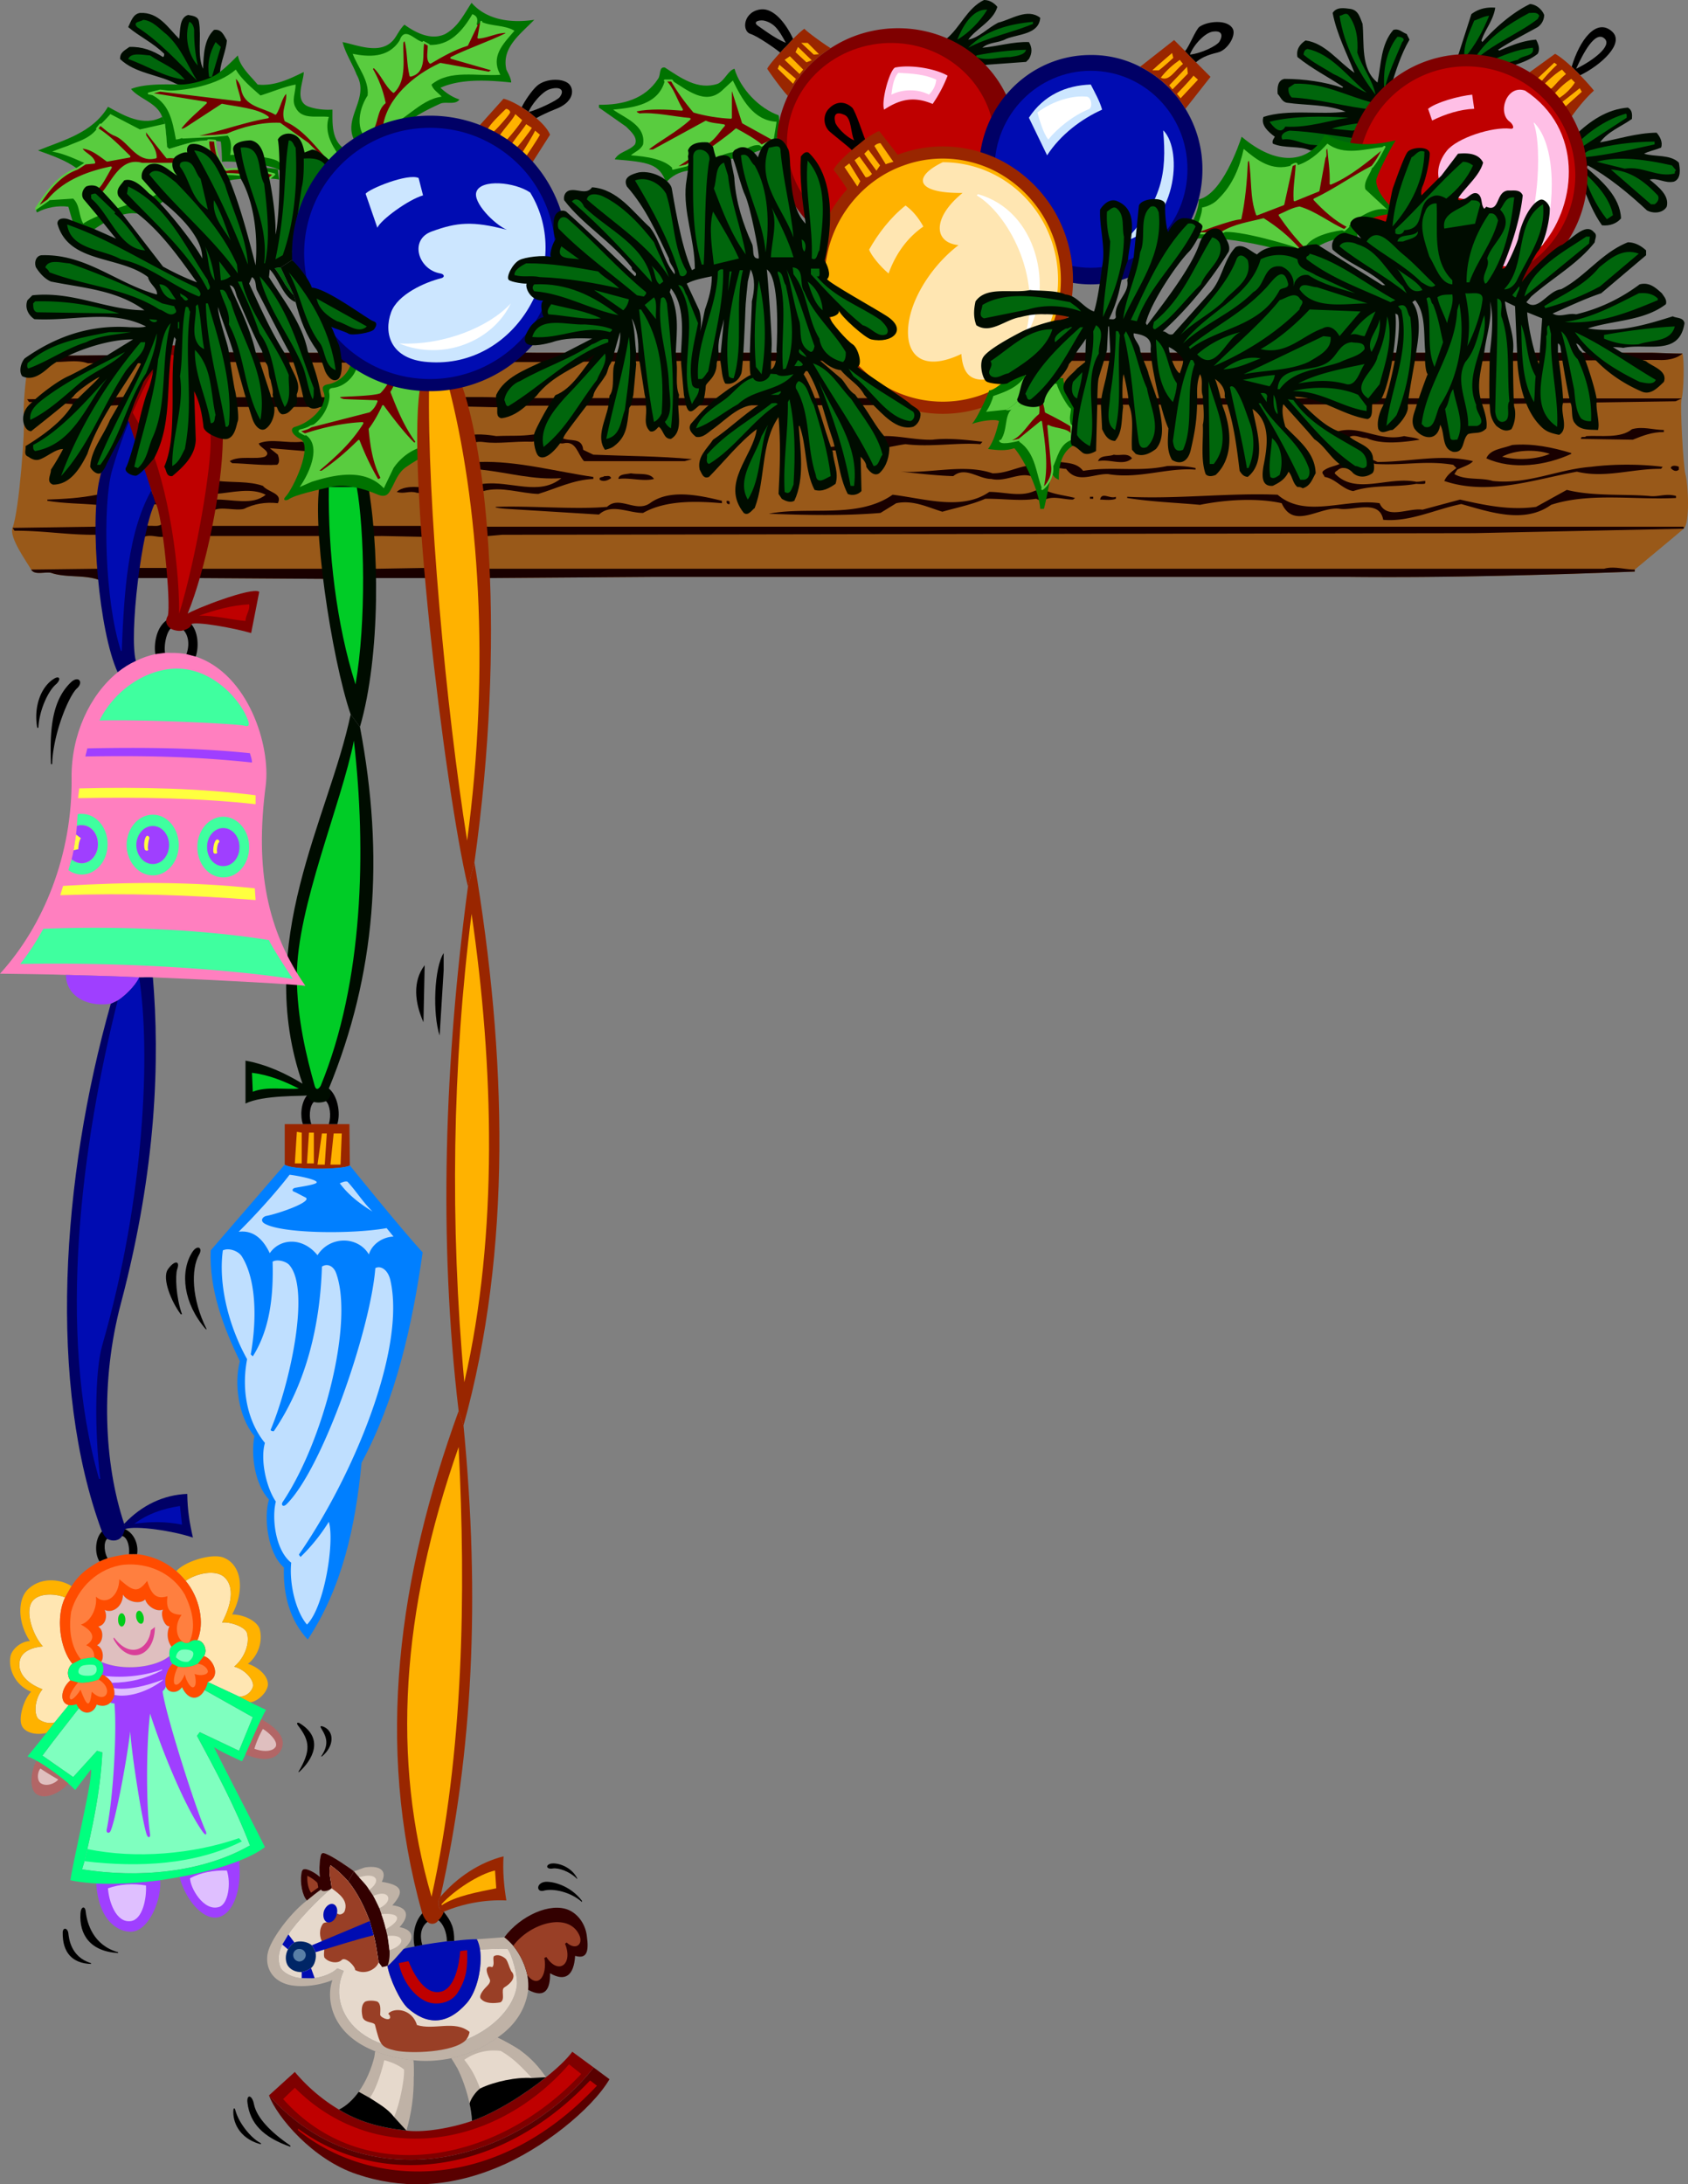 <svg xmlns="http://www.w3.org/2000/svg" width="417.361" height="539.971"><rect width="100%" height="100%" fill="#808080" stroke="none"/><path fill="#995919" d="M7.7 140.801c.823 1.446 3.288.52 4.898.801 3.636 1.262 8.054.438 11.703 1.7l9.797-.403h14.8l30.903.203 13.297-.203h28.101l40.5-.297h171.5c24.227.262 48.692-.457 71-1.3v-.5s10.59-8.782 12.102-10.102c1.57-1.25 1.125-11.172.398-13.598-.457-1.719-1.394-16.847-.898-18.601.531-1.844.683-9.555.199-11.102-2.445.016-5.297-.148-7.602-.2H132.801l-16-.198L105 87.2c-2.414-.332-12.043.012-13.902 0-1.91.012-27.688.012-29.297 0l-9-.2h-6.5l-18.102.801-20.601.2c-1.028 1.37-2.055 13.367-1.7 15.398.329 2.078-1.109 22.676-2.8 27.102-.918 2.355 3.675 8.629 4.601 10.3"/><path fill="#190000" d="M74.598 109.2c-3.676.46-7.48-.875-10.598.402.035.985 3.426 2.113 1.5 3.297-2.39.77-6.398-.363-8.7 1.102l.598.5c3.657.093 7.457.605 11.102.398.777-.512.469-1.746.2-2.5l-2-1.598 8.6.7c1.345.144 8.884 1.004 10.798 0 1.855-1.055 1-1.055-.2-1.102-1.199.047-7.984-.121-11.3-1.2m-20.7 9.701c3.66.421 7.668.01 11.102 1.202 1.195 1.586 4.996 1.79 3.7 4.297-3.122-.348-5.9.168-8.4 1.402-2.09.547-5.76-.683-7.5.399-2.07-.059-11.109-1.36-12.8-1.5-1.895-.219-14.242.484-16 .101-4.066-.34-8.383-.34-12.3-1v-.3c4.534-.168 8.027-.375 12.3-1.2 3.473-.546 6.215.141 9.5.098 3.223.043 7.688-.535 10.598.602 1.363.468 7.703.64 9 .5 4.152-.168 9.293 1.578 12.601-1.2-3.617-1.847-8.347-.511-12.398-.199-1.328.168-7.496.168-8.403-.703-.804-.844-.464-1.183.403-.797.847.297 6.5-.25 8.597-1.703m68.802-11.098c4.042-.171 5.773.079 9.3-.402 1.27-.035 5.57.426 7 .902 2.031.946 4.91-.285 5.2 2.899l2.5 1.2c8.109.343 16.331.343 24.398 1.1l-1.797.5h-24.903c-1.62-1.769-1.925-5.163-5.097-4.398-.805.246-5.137-1.039-7.703-.402-4.602-.16-8.168.574-11.899.101-5.832-.84-3.27 4.95-1.199 4.899 9.375-.324 19.344 2.45 28.2 3.7v.5c-4.95.202-9.16 2.362-13.602 3.702-4.297-.105-9.13-1.957-13.598-.703-1.309.442-15.184.7-16.5.402-1.82-.558-3.086.399-4.902-.199 1.199-1.148 3.308-1.293 5.101-1.203 1.461-.015 14.102.02 16.301-.797 6.832-.793 13.82 3.113 19.3-1.402-6.816.504-13.116-1.363-19.8-2.098-1.922-.172-3.332-.3-4.102-1.8-1.453-2.946-1.418-5.567 1.2-6.602 1.828-.742 6.601.101 6.601.101m288.699-1c-2.882-.02-5.246.903-7.699 1.899l-12.8-.2c-.063-.898.964-.175 1.3-.699 3.57-.199 8.508.625 11.301-1.699 2.652-.762 5.223.164 7.898.2v.5M388.5 112v.2c-6.297 2.906-14.523 4.039-21 1.101.926-2.304 4.113-2.406 6.398-3.3 5.012-.446 9.946.586 14.602 2"/><path fill="#995919" d="M383.2 112.2c-3.262 1.367-7.99 1.676-11.802.7 3.196-1.7 8.235-1.903 11.801-.7"/><path fill="#190000" d="M279.898 113.301c-2.14 2.012-5.433.059-8.398.7.5-1.567 2.555-1.051 3.898-1.602 1.536.344 3.387-.582 4.5.902M36.898 130c.922-.09 2.055.22 2.903-.3 2.039-.285 10.289.45 12.297.3H78c2.113.012 12.008-.19 14.8 0h11.098c1.704.15 14.657-.226 16.602.2h295.8v.5l-51.8 1.101-240.3.399-3.4.3c-1.835.22-12.288-.534-16.6.2l-9.802-.2c-1.82.051-13.668-.019-16.097 0H51.398c-2.34-.12-8.875.344-11.097.2-1.246.191-3.098-.629-4.602 0-2.402-.32-9.527-.902-12-.5-6.847.074-13.222-1.055-20.101-1l-.5-.7 20.402-.3c1.574-.219 11.34-.664 13.398-.2M40.5 98.2c.906-.145 2.04.164 2.898-.3 2.028-.34 10.278.398 12.301.3h25.899c2.101-.04 11.996-.246 14.8 0H107.5c1.688.097 14.64-.281 16.598.2l291.703.1-1.5.7-46.203.7-240.297.401-3.403.301c-1.847.266-12.3-.488-16.597.2l-9.903-.2c-1.734.094-13.582.024-16 0H55c-2.352-.078-8.89.39-11.102.2-1.257.234-3.109-.587-4.699 0-2.316-.278-9.441-.86-11.898-.5-6.863.12-13.238-1.012-20.102-.903l-.5-.7 20.399-.3c1.562-.273 11.328-.719 13.402-.2M415.098 115.4v.702c-.72.653-1.543.137-2-.402.148-.797 1.484-.594 2-.3m-253.398 3c-2.677.718-6.071-.415-8.802 0 .059-1.235 1.91-1.134 3.102-1.4 1.89.368 4.668-.245 5.7 1.4m-10.602-.2c-.711.504-1.84 1.02-2.797.402-.278-.82.75-.512 1.097-.902.579.082 1.399-.332 1.7.5m201.102 1.402c.292-.074.19-.484.198-.703-.73.012-1.152.192-2.199.203-7.062-1.426-15.082 3.406-20.199-2.101.184-.555.594-.555.898-.899.438-.328.91-.46 1.403-.402.66-.285 6.363-1.594 7.797-1 7.152.406 12.394-.93 19.203.2l.797.8c-1.235.95-2.364 1.773-3 3.2 10.918 3.714 22.328-.4 32.8-2.298 7.004 1.692 13.684-.773 20.801-.703l.399-.5c-5.559-.703-12.141-.703-17.7 0-8.32.633-15.617 4.438-24.3 3.5-3.036-.914-6.739-.09-9.5-1.7l.703-1.097c1.34-.687 3.191-1.199 3.898-2.101-8.008-1.875-15.406.183-23.601.199l-1.098-.5c-.758-.469-7.465.277-8.3 1-1.325.613-2.763.715-4 1.7-.614.558.21.968.3 1.5 2.684.394 4.43 3.07 7.098 3.5 4.84-1.665 10.492-.845 15.601-1.798a10.94 10.94 0 0 0 2 0m55.501 3c2.359.32 4.109-.71 6.698 0v.5c-10.093.54-21.402-1.414-30.898 1.7-6.645 4.8-15.281 1.718-22.2-.2-6.445 1.301-12.714 4.488-19.3 3.899-.918-5.067-7.086-2.29-10.602-2.7-4.914-.824-11.496 5.344-14.5-1.402-6.144-1.375-13.957-.863-20.199.402-5.988-.543-12.156-.75-18-1.699v-.3c12.317.632 25.375-1.012 37.2-.5 6.882 5.964 16.855.824 25.199 2.097 1.832 4.176 7.078 1.09 10.601 1.602l9.301-2.5c5.988 1.37 12.258 2.71 18.8 1.8l7.598-4.199c6.317 1.614 14.13.996 20.301 1.5m-282.301 3.199 22.7 1.399c3.113-2.84 7.222-.371 10.902-.399 5.574-3.16 13.078-2.957 19.5-2.402v-.598c-5.293-1.293-12.898-3.039-17.8.598-3.528 2.43-7.536-1.992-10.602.902-7.934.704-19.243-.324-27.399 0-.734.114.758.375 2.7.5m150.499-3v.5c-1.125.442-2.664.235-3.898.2.41-2.02 2.465-.067 3.898-.7m-5.598.5h-.8v-.5h.8v.5m-89.902.801v.5c-.406.168-.918-.242-.699-.8.293.042.602-.06.7.3m39.499-13.602c1.317-.222 2.653-.53 4-.699 6.16.786 12.84-.449 18.5 0l.5-.601c-4-.465-8.523-.98-12.3-.5-3.934.137-8.352-.996-12-.899-.774-.011-3.258.848-4.5 1.399-1.157.648-4.754 1.16-5.7 1.101-.941-.109-3.68.23-4.5.5-.722.247-.382.59.2.598.62-.008 5.332-.18 6.203 0 .84.164 8.465-.539 9.597-.898m38.5 12.999c2.192-.992 4.657.036 6.903 0l.5-.398c-2.23-.594-4.7-.797-6.903-1.703-.726-.328-2.336-.363-3.199 0-3.437 1.524-7.445.188-11.101.203-6.727 4.711-16.082 1.63-23.899.7-8.633 6.066-20.867 2.777-30.601 4.699 9.015.34 18.68.547 27.601-.2l3.899-2.402c4.14-.863 7.738.988 11.402 2.102 3.535-1.012 7.234-1.73 10.598-3.2 4.242-.07 8.765.649 12.601 0 .516.254 1.547.735 2.2.2m3.699-9.301c2.09.293 4.246.293 5.703 2.2 7.18-1.188 13.656.355 20.797-1.2 2.418-.094 4.785.012 7 .5v.402c-6.946-.582-14.04 2.399-21.598 1.098-3.645-.137-7.656 2.535-10.402-1.3-1.16.03-2.29-.688-3 .702-.285.442-.97.7-1.7.399-.64-.215-3.175.113-4 .699-3.046-.945-6.336 1.52-9.8.7-3.22 0-6.407-3.188-9.399-.7-4.41-.125-9.344-.742-13-1.098 7.664.461 15.684-2.008 22.7.399 3.058.062 5.527-1.278 8.3-1.801.875-.125 3.703-.211 4.602.3.812.516 2.5-1.495 3.797-1.3M333.7 108c1.417-.702 2.652.325 4.198.301 3.696 1.668 8.942 1.051 13.102.399-.977-.582-2.52-.582-3.8-.899-6.118 1.446-10.743-2.664-16.302-1.199-.894.461-2.05 1.235-3.597 1.2-1.54.035-.637 1.062 0 1.199.648.117 5.683.093 6.398-1M93.098 140.602 105 140.4l16 .203h275.598c2.46-.719 5.136.207 7.601.2v.5c-22.308.843-46.773 1.562-71 1.3H161.7l-40.5.297H93.098l-13.297.203-30.903-.203h-14.8l-9.797.402c-3.649-1.261-8.067-.437-11.703-1.699-1.61-.281-4.075.645-4.899-.8l16-.2 10.7-.203H41l9 .203h29.3c1.833 0 11.462-.344 13.798 0M105 87.2l11.8-.2 16 .2h275.598c2.305.05 5.157.215 7.602.2 0 0-1.555 1.655-5.402 1.6-3.762-.152-41.348.473-65.598.2H173.5l-40.5.3h-28l-13.402.2-30.899-.2H45.9l-24.2.301c-3.566-1.253-7.808.442-11.398-.8-1.653-.301-1.86.394-2.703-1l20.601-.2 18.102-.8h6.5l9 .199c1.61.012 27.386.012 29.297 0 1.859.012 11.488-.332 13.902 0"/><path fill="#000c00" d="m360.3 14.4 3.5-10.9c1.645-1.265 3.598-1.78 5.9-1.6-.45 3.108-2.509 5.37-3.4 8.1l.2.4c3.16-3.54 7.477-7.345 11.8-9.4 1.536.102 2.977 1.337 3.5 2.7a3.7 3.7 0 0 1-1.6 3c-3.036 1.703-6.532 3.45-9.802 5.601l.301.2c2.867-1.223 5.746-2.453 9.102-2.7.55 1.067 1.062 2.301.398 3.5-2.215 1.782-4.887 2.5-7.601 3.399-1.258.543-6.914 1.055-8.598.902-1.742-.187-3.969 1.524-4.8 3.098-.884 1.512-1.91.484-1.2-.5.66-1.074 1.617-3.723 2.3-5.8"/><path fill="#00660c" d="m380.598 3.9-.399.8c-4.68 3.598-10.437 5.758-15.199 9.902l-.3-.3c3.214-5.079 8.452-8.47 13.398-11.102.812.062 1.945-.348 2.5.7m-12.398 0c-1.52 3.679-3.372 7.276-6.102 10.401-.352-3.023 1.187-6.312 2.402-9.199 1.254-.402 2.383-1.12 3.7-1.203m10.8 7.902c.527 2.254-2.555 1.739-3.7 3-2.25.387-5.023 2.235-7.402.5 3.614-1.554 7.106-3.097 11.102-3.5"/><path fill="#000c00" d="m244.098 16 9.601-.699.7-.699c.843-1.472.843-2.808 0-4.203-3.782-.148-7.895 1.086-11.5 1.402 1.652-1.445 4.019-1.14 5.902-2.199 3.05-1.199 8.086-1.097 8.398-5.203-3.191-2.473-7.097.406-10.398 1.203-2.66 1.36-4.715 3.723-7.403 4.2 2.07-2.84 6.18-4.586 7.2-8.102-.711-.906-1.946-1.727-3.297-1.7-4.2 2.028-5.844 6.758-9.301 9.602-1.785 1.473-1.012 2.758-2.3 4.297-1.282 1.543.257 3.344 1.8 2.102 1.543-1.328 2.313.215 3.598 1 1.285.754 1.8-1.559 3.101-1 1.27.472 3.899 0 3.899 0"/><path fill="#00660c" d="M244.098 2.4c-1.703 2.816-4.582 5.796-7.399 7.401 1.172-2.941 3.637-7.671 7.399-7.402m11.3 3.501c-5.191 2.194-10.949 3.222-16 5.901 4.227-4.324 10.086-5.867 16-6.402v.5m-1.698 6.402c-.31 1.344-2.466 1.547-3.9 1.801-2.78-.047-5.76 1.086-8.402 0V13.7c3.977-.774 8.086-1.29 12.301-1.399"/><path fill="#000c00" d="M54.398 17.801c.18-2.511 1.516-5.289 1.7-7.8-.7-1.188-1.317-2.938-3.2-2.602-2.433 2.34-2.535 6.04-2.699 9.602-1.48-3.254-.351-7.88-1-11.602-.172-1.418-1.715-1.52-2.699-1.7-2.203.692-1.895 3.778-2.2 5.903-2.777-2.742-5.038-6.648-9.702-6.402-1.711.266-2.227 2.117-2.899 3.5 2.73 2.32 6.121 3.86 8.899 6.601 0 .239 0 .653-.297.801-2.48-1.59-5.153-2.617-8.301-2.5-1.066.809-2.402 1.324-2.3 3 3.702 3.567 9.355 3.77 13.8 6.098 1.742.656 4.414 1.164 5.598 1.902-1.653-.261-5.891-.265-7.399 0-1.195.274-1.203 1.938.801 1.797 1.594-.047 9.129.383 10.8 1 1.759.582 3.47 1.438 4.4 2.402.956.922.398-.3.398-.3-.555-.75-1.5-2.72-1.399-3.899.102-1.664.754-5.199 1.801-6.601.668-.957-.531-1.985-1.5-.801-.883 1.172-1.43 1.984-1.8 2.7-.313.655-.915.054-.802-1.099"/><path fill="#00660c" d="M41.3 8.602c3.513 3.293 5.052 7.508 7.4 11.297-4.712-4.508-9.235-9.648-14.802-13.2-1.218-1.382.942-1.276 1.5-1.8 2.422.211 4.067 2.27 5.903 3.703M48 7.9c-.004 2.866.305 5.64.898 8.3-2.546-2.863-3.265-7.387-2.097-10.8.785.226 1.3 1.46 1.199 2.5M52.398 19H51.7c-.515-3.402.102-5.87 1.602-8.6l1.297 1.202-2.2 7.399M45.7 19.7c-5.102-.606-9.317-3.484-14-5.098.671-1.781 3.757-.957 5.398-.902 2.882 2 6.172 3.027 8.601 6"/><path fill="#007300" d="M85.398 37c.946-.327 1.766-.843 2.5-1.8-3.613-5.828 3.688-10.66.301-16.7-1.035-2.699-2.781-5.269-3.5-8.1 3.801.776 9.66 3.347 12.801-.798.871-1.199 1.383-2.433 2.5-3.5 2.895 2.094 6.695 3.946 10.098 2.297 3.28-1.848 4.617-4.933 6.5-7.7 3.875 4.411 10.043 5.028 15.5 4.2-3.504 3.606-8.13 6.895-6.899 12.3.516 1.071 1.133 2.099 1.2 3.2-5.618-.586-12.403-1-17.5 1.3 1.398 1.298 2.937 2.329 4.699 2.903-1.043 1.48-3.508.352-4.899 1.098-4.234 1.965-8.41 4.05-10.8 7.8-2.579.02-7.72 1.56-8.7 2.9-1.074 1.401-1.93 1.401-2.8 1.6-1.176.212-3.07 2.544-4.598 3.4-2.899-1.923-9.242-1.563-12.403.901-1.835-1.757-12.8-2.613-14.5-2.3 0 0-.062-3.22-.3-5-.485-.078-.938-.153-1.399-.2A13.332 13.332 0 0 0 51.5 34.7c-3.383.008-6.559 1.195-9.7 2.101l-.5-.5c-.085-1.992-.5-5.699-.5-5.699l-.702-1.703c-1.25-3.535-5.567-4.36-7.7-6.898 3.575-1.47 9.88-1.094 12.301-1.102 2.375.008 6.313-1.031 8.5-2.297 2.133-1.242 5.602-4.902 5.602-4.902.61 2.926 3.074 4.98 4.898 7.2 4.14.456 7.942-1.395 11.399-3.099.039 2.32-2.532 7.254 1.3 8.598 1.825.61 3.778.817 5.801.703.031 3.196-.379 7.617 3.2 9.899"/><path fill="#59cc3f" d="m117.8 6.301-2.3 4.801c-3.25 1-6.129 2.645-9.102 4.399-.933-.93-.316-2.989-.398-4.399 5.219.281 8.406-3.523 10.8-7.601 1.513.582 1.31 1.609 1 2.8"/><path fill="#59cc3f" d="M127.2 7.602c-2.41 2.856-5.493 5.735-4 9.797l.5 1.102c-5.798.386-12.481-1.36-17 2.398.304 1.277 1.644 1.996 2.5 3-5.587.746-9.083 6.399-14.302 7.602.903-7.063 7.48-12.715 14-15.7l12.102 2.2c.191-.45.809-.246.7-.801-3.388-.984-6.677-1.91-10.102-2.899 4.453-2.199 9.183-3.742 13.601-5.902v-.5c-2.262-.113-4.52 1.223-6.898 1.402L119 5.4c2.602 1.152 5.79.742 8.2 2.203"/><path fill="#59cc3f" d="M104.7 10.4c-.677 2.628.765 7.355-3.2 8.3-.766-3.102-.457-5.774-1.3-8.899-.286-.062-.391.348-.7.598-.203 3.965.926 9.313-2.2 12.3-2.015-1.651-2.94-4.53-4.902-6.198l-.5.5c1.536 2.605 2.567 5.382 3.2 8.398-2.793 2.227-1.356 7.367-5.2 8.102-1.91-2.895-.78-7.211 1-9.899.38-3.789-2.398-6.875-3.699-10.3 3.77.753 8.805 1.164 11.602-3.301 1.316-3.758 3.887.25 5.898.398M64.398 23.602c3.028-.91 5.704-2.144 8.7-2.703-.016 1.996-1.043 3.95 0 5.703 1.527 3.078 5.226 1.95 8.203 2.297-1.125 3.559.52 6.746 2.5 9.5-.543.637-.852 1.766-1.801 1.8-3.469-3.632-6.656-8.358-11.402-10.398-1.012-2.484.941-4.746.3-7.101-1.52 1.328-1.722 3.898-2.8 5.402-3.036-1.812-7.66-1.812-8.297-6.402-.188-1.067-1.008-2.3-1.703-2.7-.13 1.84.898 3.895 1.203 5.801L39.598 22.4c6.004.293 14.363-1.351 18.703-5.2 1.418 2.407 3.883 4.462 6.097 6.403"/><path fill="#59cc3f" d="M50.898 25.4c-2.285 2.226-4.34 3.765-6.398 6.401.516.551 1.234.04 1.8-.3l8.598-5.602c3.278.7 8.793 1.074 11.301 3.102-6.96 1.16-14.09 4.175-21 5-.492.308-1.105.41-1.699.5-.95-4.993-1.668-9.239-6.7-11.399L50.899 25.4m27.999 12.901-2.8-2.8-6.899-4.899c-4.547-.203-9.277 1.031-13.101 2.7 1.668 1.62.8 5 .8 5 1.758-.157 11.18.355 12.2 1.898 1.379-.856 5.664-3.254 9.8-1.899"/><path fill="#730000" stroke="#59cc3f" stroke-linecap="round" stroke-linejoin="round" stroke-width=".5" d="m117.8 6.301-2.3 4.801c-3.25 1-6.129 2.645-9.102 4.399-.933-.93-.316-2.989-.398-4.399l-1.3-.703c-.677 2.629.765 7.356-3.2 8.3-.766-3.1-.457-5.773-1.3-8.898-.286-.062-.391.348-.7.598-.203 3.965.926 9.313-2.2 12.3-2.015-1.651-2.94-4.53-4.902-6.198l-.5.5c1.536 2.605 2.567 5.382 3.2 8.398-2.793 2.227-1.356 7.367-5.2 8.102 1.926.375 5-2 5-2 .903-7.063 7.48-12.715 14-15.7l12.102 2.2c.191-.45.809-.246.7-.801-3.388-.984-6.677-1.91-10.102-2.899 4.453-2.199 9.183-3.742 13.601-5.902v-.5c-2.262-.113-4.52 1.223-6.898 1.402L119 5.4"/><path fill="#730000" d="M82 40.2c-3.469-3.633-6.656-8.36-11.402-10.399-1.012-2.484.941-4.746.3-7.101-1.52 1.328-1.722 3.898-2.8 5.402-3.036-1.812-7.66-1.812-8.297-6.402-.188-1.067-1.008-2.3-1.703-2.7-.13 1.84.898 3.895 1.203 5.801L39.598 22.4l-2.797.703L50.898 25.4c-2.285 2.227-4.34 3.766-6.398 6.402.516.551 1.234.04 1.8-.3l8.598-5.602c3.278.7 8.793 1.074 11.301 3.102-6.96 1.16-14.09 4.175-21 5l7.899-.399 3-.3c3.824-1.669 8.554-2.903 13.101-2.7l6.899 4.899 2.8 2.8L82 40.2"/><path fill="none" stroke="#59cc3f" stroke-linecap="round" stroke-linejoin="round" stroke-width=".5" d="M82 40.2c-3.469-3.633-6.656-8.36-11.402-10.399-1.012-2.484.941-4.746.3-7.101-1.52 1.328-1.722 3.898-2.8 5.402-3.035-1.812-7.66-1.812-8.297-6.402-.188-1.067-1.008-2.3-1.703-2.7-.13 1.84.898 3.895 1.203 5.801L39.598 22.4l-2.797.703L50.898 25.4c-2.285 2.227-4.34 3.766-6.398 6.402.516.551 1.234.04 1.8-.3l8.598-5.602c3.278.7 8.793 1.074 11.301 3.102-6.96 1.16-14.09 4.175-21 5l7.899-.399 3-.3c3.824-1.669 8.554-2.903 13.101-2.7l6.899 4.899 2.8 2.8zm0 0"/><path fill="#007300" d="m68.7 41.9.3 2.5c-1.914-.532-9.625-.462-12.2.202-2.495.637-6.882 2.965-8.6 5.399-6.677-4.145-10.618 2.363-11.5 4.101-5.458-4.82-15.74 4.262-17.802 6.098.52-1.274-1.738-8.004-2-9.098-2.515-.347-5.496.168-7.699 1.399-.367-.203-.16-.614-.3-.899 2.503-3.93 5.484-8.25 10.199-9.902-2.762-2.047-6.258-3.281-9.7-4.5 6.012-2.48 13.414-4.23 17.301-10.8 3.926 2.151 8.758 5.03 13.399 2.5l.703 1.702s.414 3.707.5 5.7l.5.5c3.14-.907 6.316-2.094 9.699-2.102.594 0 1.145.031 1.7.101-.028 1.118.66 5.915 2.8 7.2 2.652-.715 10.5-.774 12.7-.102"/><path fill="#59cc3f" d="M51.5 34.7c-3.383.008-6.559 1.195-9.7 2.101l-.5-.5c-.085-1.992-.5-5.699-.5-5.699l-6.202 1.399L27.3 28.2s-1.2 1.379-2.5 2.601c1.094.832 2.226 1.965 3.5 2.5 3.66 1.313 5.511 6.864 10.199 5.598-.063-2.125-1.5-3.668-2.602-5.398.075-.426-.234-.942.2-1.2A296.858 296.858 0 0 0 41.3 38.9c3.047-.453 12.504 2.285 13.699 3.3-3.07-2.597-3.625-6.194-3.5-7.5m-30.401 5.7c-2.375-1.04-5.457-2.52-8.2-2.9 1.176-.519 2.72-1.034 4-1.5 2.418-1.077 5.196-1.69 7.102-4.199 3.027 1.891 5.39 4.356 8 6.899l-5.5 1c-1.941-1.383-4.098-3.234-6.5-3.2.652 1.508 2.813 1.919 3.3 3.7l-2.202.2"/><path fill="#59cc3f" d="M54.2 42.9c-1.884.042-4.798 1.241-7 3.5-2.079-1.575-8.864 1.476-11.7 3.6-1.344-.89-13.684 4.079-14.902 5.301-1.18-1.976-.766-4.546-2.5-6.199l-6.2.399c3.922-4.707 9.68-6.868 15.5-8.102-.988 1.649-2.257 4.215-3.097 4.902-.942.754-1.969 2.297-2.801 3 1.176.153 2.832-.207 4-1.699 2.453-2.914 4.61-8.566 9.598-7.101H42.8c1.293.215 8.761.797 11.398 2.398"/><path fill="#730000" stroke="#59cc3f" stroke-linecap="round" stroke-linejoin="round" stroke-width=".5" d="M51.5 34.7c-.125 1.305.43 4.902 3.5 7.5-1.195-1.016-10.652-3.754-13.7-3.3a296.858 296.858 0 0 1-5.202-6.599c-.434.258-.125.774-.2 1.2 1.102 1.73 2.54 3.273 2.602 5.398-4.688 1.266-6.54-4.285-10.2-5.598-1.273-.535-2.405-1.668-3.5-2.5l-.8 1c3.027 1.891 5.39 4.356 8 6.899l-5.5 1c-1.941-1.383-4.098-3.234-6.5-3.2.652 1.508 2.813 1.919 3.3 3.7l-2.202.2-2 1.3c-4.715 1.652-7.696 5.973-10.2 9.902l3-2.101c3.922-4.707 9.68-6.868 15.5-8.102-.988 1.649-2.257 4.215-3.097 4.902-.942.754-1.969 2.297-2.801 3 1.176.153 2.832-.207 4-1.699 2.453-2.914 4.61-8.566 9.598-7.101H42.8c1.293.215 9.261 1.093 11.898 2.699 2.54-.613 9.739.66 11.602 1.2l1.5-1.298c-2.137-.664-9.149-1.816-11.801-1.101-2.14-1.285-2.828-6.082-2.8-7.2a13.33 13.33 0 0 0-1.7-.101"/><path fill="#007300" d="M192.5 28.5c-4.797-1.699-9.422-6.53-10.902-11.5-1.606.446-2.325 2.813-4.098 3.7-5.012 1.683-9.227-1.504-13.102-4-1.57-.281-.957 1.879-1.699 2.8-3.265 5.04-8.816 6.481-14.601 6.4v.702l6.703 4.7c1.137 1.156 2.988 2.695 2.199 4.398-1.473 1.691-4.043 1.793-5 3.7 8.426.69 10.996 1.077 12.7 5.702 2.675-3.207 7.808-3.953 10.3-1.601 1.703-3.473 5.645-5.356 8.7-3.602 2.257-2.781 5.855-3.297 7.6-3 .997-2.523 1.645-7.32 1.2-8.398"/><path fill="#59cc3f" d="M175.098 35.2c1.605-.996 2.738-2.95 3.902-4.2-1.473-.288-3.117-.288-4.5-.898l-13 7.098h-1.8c3.331-2.688 7.648-4.848 10.8-7.8-4.074-.337-8.602-1.466-12.5-1.099-.21-.265-1.035-.265-.7-1 3.368-.703 7.684-.5 11.298-.199-1.453-2.355-2.172-5.234-4.2-7.203-1.57 5.98-7.738 6.7-12.8 7.203 2.797 2.063 8.144 3.813 7.402 8.598-.594 1.383-2.035 1.793-3 2.7 3.742.257 8.367.944 10.398 3.3 1.344-.863 7.188-4.582 8.7-6.5"/><path fill="#59cc3f" d="m178.5 22.4 2.7-2.5c2.187 4.437 4.96 9.882 10.8 10.202-.184 1.43-.492 2.973-.7 4.399l-7.6-4.2-2.5-7.902h-.5v6.703c-2.864-.14-6.259-.656-9.102-1.5-2.09-2.445-3.942-5.015-5.5-7.703 3.617 2.176 8.242 6.285 12.402 2.5M188.3 36c-1.523-1.386-4.538-3.03-6.3-4-1.492 1.45-9.238 7-12.3 8.9 3.75-1.04 4.777-.356 5.1.202 2.075-2.785 7.044-4.156 8.598-3.3.844-1.028 3.036-2.364 4.903-1.801"/><path fill="#730000" d="m191.3 34.5-7.6-4.199-2.5-7.902h-.5v6.703c-2.864-.14-6.259-.656-9.102-1.5-2.09-2.445-3.942-5.015-5.5-7.703h-1.7c2.028 1.969 2.747 4.848 4.2 7.203-3.614-.3-7.93-.504-11.297.2-.336.734.488.734.699 1 3.898-.368 8.426.761 12.5 1.097-3.152 2.953-7.469 5.113-10.8 7.8h1.8l13-7.097c1.383.61 3.027.61 4.5.899-1.164 1.25-2.297 3.203-3.902 4.199-1.512 1.918-7.356 5.637-8.7 6.5l3.301-.8C172.762 39 180.508 33.45 182 32c1.762.97 4.777 2.614 6.3 4l3-1.5"/><path fill="none" stroke="#59cc3f" stroke-linecap="round" stroke-linejoin="round" stroke-width=".5" d="m191.3 34.5-7.6-4.199-2.5-7.902h-.5v6.703c-2.864-.14-6.259-.656-9.102-1.5-2.09-2.445-3.942-5.015-5.5-7.703h-1.7c2.028 1.969 2.747 4.848 4.2 7.203-3.614-.3-7.93-.504-11.297.2-.336.734.488.734.699 1 3.898-.368 8.426.761 12.5 1.097-3.152 2.953-7.469 5.113-10.8 7.8h1.8l13-7.097c1.383.61 3.027.61 4.5.899-1.164 1.25-2.297 3.203-3.902 4.199-1.512 1.918-7.356 5.637-8.7 6.5l3.301-.8C172.762 39 180.508 33.45 182 32c1.762.97 4.777 2.614 6.3 4zm0 0"/><path fill="#000c00" d="M391.398 46.102c1.29 3.317 2.625 6.711 4.7 9.598 1.933.195 3.578-.422 4.703-1.7-.2-5.402-4.926-9.413-8.602-12.6l.399-.5c5.23 2.866 10.164 6.976 14.601 11.1 1.422.813 3.89.813 4.899-.898.738-2.816-2.141-4.972-4.2-6.703 1.957-.531 3.704 1.012 6 .5 1.817-.723 1.508-3.191 1.2-4.7-2.16-2.089-5.86-1.37-8.598-2.198 1.094-.61 2.738-.918 4.2-1.5.491-1.27-.231-2.707-1.102-3.7-4.989.067-9.614 1.61-14 2.399 2.023-2.742 5.21-3.875 7.902-5.8.082-1.157.082-2.184-1-2.798-5.188.406-9.402 3.32-13.102 6.899-1.27.875-2.125 2.418-3 2.8.532-1.925-.3-3.5-.3-3.5s-1.395 1.747-3.098 5c-.695.688-2.066 1.2-3.8 2.598-1.38 1.09-.692 1.746 1 1 1.413-.586 5.359-1.027 7.898-.5 1.058 1.188 2.222 2.922 3.3 5.203"/><path fill="#00660c" d="M402.2 28.301v.801l-11.802 7.7-.5-1.301c3.407-3.352 7.622-6.13 12.102-7.399l.2.2m6.898 7.398c-5.825 1.281-11.578 2.617-17.7 3.2-.046-.79.875-1.407 1.5-1.7 5.133-1.453 10.79-2.172 16.2-2.2v.7m4.3 5.2 1 1.202c-.328.223-.328.531-.3.797-4.45 1.07-7.739-1.91-12.399-1.2l-6.898-1.698c5.39-1.582 12.793-.45 18.597.898m-3.5 7.402c.47.809-.043 1.735-.8 2.2h-.899l-9.898-8.602c4.77.324 8.16 2.79 11.597 6.402M398.8 53.2l-1.5 1c-2.66-3.344-4.718-7.555-5.902-11.8 3.344 3.01 6.739 6.812 7.403 10.8"/><path fill="#992600" d="m86.5 288.102-.102-10.203h-16v10C72 289.29 85 289.145 86.5 288.102"/><path fill="#007fff" d="M86.5 288.102s12.23 15.18 18 21.5c-2.582 18.149-6.645 36.293-15.102 52-1.515 15.852-4.804 30.86-13.3 43.7-4.352-4.614-6.133-10.989-5.899-17.801-4.183-3.66-4.98-12.688-3.699-16.801-3.457-3.695-4.52-10.86-3.602-15.7-4-4.796-5.058-13.085-3.597-18.5-4.106-8.492-7.602-17.745-7.203-27.398l18.3-21.203C72 289.29 85 289.145 86.5 288.102"/><path fill="#ffb200" d="M74.598 287.602h-1.7l.5-7.8 1.2.199v7.601m3 0h-1.7l.5-7.601h1.2v7.601M80.8 280.2l-.5 7.7h-1.8l1.098-7.7H80.8m3.4 7.7h-2.5l.8-7.7h2l-.3 7.7"/><path fill="#bfdfff" d="M66.7 309.801c2.433-3.628 8.054-4.14 11.8.5 3.082-4.859 10.031-4.742 12.7-.199.898-2.863 3.812-4.367 6.1-4.402l-1.702-2.098c-8.895 1.567-26.383 1.336-30.297-1.203-1.012-.687-.34-1.601.5-1.797 3.156-.601 11.687-3.594 9.699-4.601-.98-.48-2.316-1.235-2.8-1.399-.544-.176-.536-.875.5-1 1.019-.215 4.995-.754 5.1-1.3.196-.653-4.292-1.614-6.702-1.903-3.313 4.336-8.555 10.125-12.598 14.102 3.27-.41 5.809 1.32 7.7 5.3m19.198-17.699c2.293 2.496 3.735 4.961 6.2 7.399-3.082-1.922-5.86-3.98-8.098-7 .39-.063 1.11-.578 1.898-.399m-10 109.5c-2.785-3.273-4.414-10.11-3.898-15.3-3.887-3.028-4.848-10.934-3.8-15.102-2.485-3.684-3.856-10.504-2.7-14.5-4.074-4.988-5.96-12.613-4.402-20.7-4.465-7.992-7.172-18.343-6-26.898 1.5-.73 3.867.16 4.703 1.5 3.43 5.489 3.816 14.977 2.199 24.2l.5.5c4.309-6.782 5.133-15.212 4.898-23.403 1.059-.683 3.387-.133 4.2.902 5.187 6.165.062 29.352-4.7 40.7.22.308.528.308.801.3 8.125-11.918 11.45-26.41 11.899-40.699 1.504-.926 2.945.059 3.5 1.598 4.406 12.043-2.942 41.27-13.2 56.601-.48.696.079 1.446 1 .5 8.993-8.988 20.707-43.18 21.903-58.3 1.12-.676 3.035.144 3.699 2.898 3.945 16.984-9.117 48.461-22.602 67.902l.403.598a45.344 45.344 0 0 0 7-8.7c1.469 4.782-1.028 20.997-5.403 25.403"/><path d="M77.598 272.4c-1.125 1.073-1.254 3.995-.598 5.5h-2.102c-.695-1.88-.543-5.188 1-7.099 2.043-1.726 3.918-2.23 5.403-1.699 2.027 1.543 3.039 5.824 2.097 8.797h-2.097c.64-2.148.277-4.719-.703-5.7-.657-.398-2.375-.245-3 .2m-26.7 56.203c-5.554-6.355-6.445-14.144-3.398-19 1.27-2.05 2.758-1.18 1.7.598-1.946 3.484-1.9 10.805 1.898 18.402h-.2M44.7 324.9c-2.255-2.958-4.72-8.817-3.2-11.099 1.563-2.242 3.133-2.296 2.3 0-.503 1.575-.277 6.957 1.2 11.098h-.3"/><path fill="#000c00" d="M86.7 176.602c-5.345 25.68-24.102 56.262-11.9 91.297-4.288-2.601-8.913-4.758-14.1-5.7v10.602c4.362-2.156 14.128-1.78 15.198-2 .301.563.79 1.293 1.7 1.598.922.29 2.265.149 3-.2 1.015-.526 1.566-2.07.703-3.097C92.92 240.832 95.098 211.837 89 179.7l-2.3-3.098"/><path fill="#000c00" d="M89 179.7c5.07-17.465 4.973-45.156 1.598-62-2.559-.742-9.754.031-11.297.8-2.57 9.766 2.703 44.415 7.398 58.102L89 179.7"/><path fill="#00cc26" d="M79.3 268.4c10.54-25.614 11.31-58.153 8.2-85.298-3.059 15.582-14.11 41.16-14.102 58.2-.007 10.316 2.442 20.19 4.403 27.097.523 1.781 1.5 0 1.5 0M88.2 120.4c1.894 10.437 2.41 33.312-.302 48.8-4.742-14.926-6.796-32.711-6.597-48.8m-7.403 148.702c-3.285.309-8.011-.617-11.398.797l-.2-4.7c4.2.513 7.903 2.052 11.598 3.903"/><path fill="#007300" d="M108.7 93c-1.337 2.614-.872 4.907 2.398 7.102-.496 1.13-1.727.613-2.2 1.7-3.125 2.925.422 7.175 1.102 8 .527.68.398 1.117-.5 1.199-2.164.355-6.148 2.37-9 4.398-2.145 1.406-2.793 3.777-3.8 5.5-.552 1.078-1.212 2.203-3.2 1.402-3.523-1.496-7.879-2.796-11.902-1.902-2.63.637-8.895 1.938-10.297 3.102-.817.343-1.453.113-.703-.7 1.785-1.816 6.988-12.687 3.601-14.3-1.965-1.004-2.738-2.594-1.199-3 4.27-1.235 8.254-5.63 7-8.602-.465-1.148-.113-1.695 1.098-1.898 2.957-.457 6.238-3.586 5.703-6.899-.196-.844.273-1.148 1-1 4.054.649 6.68-1.543 6.898-3.5.07-.379.434-.726 1-.203 1.977 1.996 3.606 2.305 5.801.8 1.254-.91 4.785-9.644 3.8-12 .598.813 1.63 1.071 2.098 1.2-1.046.961-3.902 9.496-3.898 10.3-.105 1.325 1.563 3.106 3 2.903.363-.097.414.406.3.598-.718 1.293.29 3.988 1.5 4.7.407.21.532.784.4 1.1"/><path fill="#59cc3f" d="M74.7 106.301c.995-.285 1.484-.453 2.198-.902 3.422-2.101 4.934-6.27 4.5-8.297-.101-.703.055-1.097.801-1.203 3.664-.297 6.598-4.172 6.102-6.7-.051-.495.254-.714.797-.698 2.453.297 5.687-1.16 6.101-2.602.254-.836.598-.832 1.2-.297 1.019.918 3.511.922 5.101-.101a2.557 2.557 0 0 0 1.098-1.301c.011.648.105 1.187.3 1.601.352.961 1.086 1.508 2.2 1.598-.657 1.457.593 4.68 1.902 5 .727.156.379.617 0 1-.918.844-.684 5.879 1.098 7.203-1.094.63-2.43 1.758-2.899 3-.765 2.461 1.086 4.414 2.2 6.399-4.094.07-7.794 2.332-10.098 5.699l-2.403 5c-4.753-5.078-12.257-3.332-17.8-1.598l-3 1.297c2.757-3.988 5.359-10.504 1.3-13-.363-.156-.57-.297-1.097-.598-.5-.214-.074-.418.398-.5"/><path fill="#730000" d="M98.898 91.9c-.257.901-1.414 4.05-2.097 5 1.672 4.331 3.418 8.546 6.199 12.3l-.5.601c-3-2.71-7.8-9.402-7.8-9.402-.716 1.606-1.97 3.965-3.302 5.703.395 4.176 1.008 8.39 3 12.098-.347.2-.656.61-1.097.402-1.82-3.082-3.399-6.46-4.602-9.601-3.078 3.023-5.61 5.195-9.101 7.601H78.3c4.597-3.883 8.386-7.289 11.297-12-5.004.227-9.926 1.395-14.2 2.797-.363-.156-.57-.297-1.097-.598-.5-.214-.074-.418.398-.5.996-.285 1.485-.453 2.2-.902l14.402-3.7c.98-.804 1.347-1.421 1.797-2.5 0 0-7.332-.245-8.098-.3-.754-.125-1.848-.773-.8-1 1.015-.144 7.886-.215 9.698-.898 1.274-1.309 2.098-2.594 3-5 .844-2.157 3.348-5.434 4.602-6.5a2.557 2.557 0 0 0 1.098-1.301c.011.648.105 1.187.3 1.601-.722.766-3.746 5.2-4 6.098"/><path fill="none" stroke="#59cc3f" stroke-linecap="round" stroke-linejoin="round" stroke-width=".5" d="M98.898 91.9c-.257.901-1.414 4.05-2.097 5 1.672 4.331 3.418 8.546 6.199 12.3l-.5.601c-3-2.71-7.8-9.402-7.8-9.402-.716 1.606-1.97 3.965-3.302 5.703.395 4.176 1.008 8.39 3 12.098-.347.2-.656.61-1.097.402-1.82-3.082-3.399-6.46-4.602-9.601-3.078 3.023-5.61 5.195-9.101 7.601H78.3c4.597-3.883 8.386-7.289 11.297-12-5.004.227-9.926 1.395-14.2 2.797-.363-.156-.57-.297-1.097-.598-.5-.214-.074-.418.398-.5.996-.285 1.485-.453 2.2-.902l14.402-3.7c.98-.804 1.347-1.421 1.797-2.5 0 0-7.332-.245-8.098-.3-.754-.125-1.848-.773-.8-1 1.015-.144 7.886-.215 9.698-.898 1.274-1.309 2.098-2.594 3-5 .844-2.157 3.348-5.434 4.602-6.5a2.557 2.557 0 0 0 1.098-1.301c.011.648.105 1.187.3 1.601-.722.766-3.746 5.2-4 6.098zm0 0"/><path fill="#000c00" d="M324 37.2c-2.762-1.25-6.46-.426-9.3-1.7-.243-.78.269-1.19.5-1.699-1.669-1.242-3.52-2.886-2.802-4.902 6.168-1.992 13.98-.453 20.301-1.297-4.367-1.828-9.71-1.52-14.5-2.203-1.277-.242-1.586-1.473-2.3-2.2-.106-1.538-.005-3.386 1.699-3.698 4.773.004 9.914.722 14.3 2.199l.2-.2c-3.559-2.406-7.672-4.464-11.297-7.398-.383-1.898.644-3.234 2-4.101 4.918.66 8.101 5.289 12.097 8-1.835-4.664-4.406-9.598-5.398-14.801.992-1.582 2.945-1.172 4.398-1 2.043.34 2.352 2.191 3 3.7.48 4.866-.546 11.136 3.7 14.5.894-4.493.793-9.427 3.902-13 1.414-.438 2.133.589 3.3 1l.7 1.401c-2.176 3.739-3.41 7.852-4.7 11.899-.046 1.367.266 3.277 1 4.101 1.009 1.207-.019 1.891-1.402 2.399-3.265 1.238-4.418 3.176-4.097 4.3.379 1.317.304 4.028-1.102 4.4-1.332.316-4.125.796-6.101.202-2.07-.535-8.098.098-8.098.098"/><path fill="#00660c" d="M335.598 13c1.164 3.626 3.734 6.606 4.5 10.4-4.364-5.645-7.754-12.224-8.899-19.5.73-.02 1.453-.946 2.2-.2 2.027 2.644 2.44 6.14 2.199 9.3m11.102-2.6c-1.61 3.862-3.462 7.663-4.4 11.8-.398-4.445.325-9.48 3.2-13.098.617-.082 2.262.328 1.2 1.297M337.898 22.9c-2.472-.93-5.351-3.395-8.199-4.599-2.496-1.574-5.066-2.808-7.398-4.8.07-.575.277-1.297 1-1.399 5.855 1.235 9.863 6.785 14.597 10.797M339.5 25.4v1.702c-6.54-.61-13.43-2.664-20.102-3-.625-.59-.933-1.41-.8-2.402l1.5-1c7.312-.27 12.965 3.121 19.402 4.7m-6.102 3.702c-4.96.68-9.894 2.531-15.597 2.2-1.188 2.183-3.035.023-3.903-1.2 5.801-1.449 12.997-1.449 19.5-1m4 1.199c-.12 1.848-1.664 1.641-3 2l-5.097-.5c2.527-.785 5.199-1.195 8.097-1.5m-1.8 5.199c-.07-.472.136-.886.203-1.199-5.617-.714-11.168-1.742-16.903-2-1.05.157-2.593.977-1.8 2.2 2.347-.52 5.261 1.297 7.5 1.3 1.68.29 8.398-.125 11-.3"/><path d="M389.5 17.4c.379.35.777.753 1.2 1.202 4.98-2.39 11.136-7.855 7.898-10.8-3.844-3.47-8.016 2.015-10 8.699.261.257.57.554.902.898l.2-.398c1.76-3.883 4.788-9.676 7.1-7.399 1.755 1.79-2.835 5.32-7.1 7.399l-.2.398"/><path fill="#992600" d="M387.7 30.102a28.407 28.407 0 0 0-10.802-11.3l7.602-5.5c1.105.605 2.57 1.792 4.098 3.199.261.257.57.554.902.898.379.352.777.754 1.2 1.203 1.335 1.364 2.577 2.762 3.398 3.797-2.438 2.246-4.668 5.09-6.399 7.703"/><path fill="#ffb200" d="M385 16c-1.473 1.298-3.316 3.426-3.7 3.9-.472.382-2 .3-2 .3l5-4.7.7.5m2.2 2.301c-1.567 1.239-2.677 2.727-3.4 3.399-1.132.98-2.702-.2-2.702-.2s3.109-3.16 5.101-4.3l1 1.101m2.199 2.099c-1.011 1.675-3.187 3.73-5.097 4.401l-.801-.699c1.578-1.824 3.172-3.469 5-4.601l.898.898m1.7 2.301-4.899 4.402.102-1.902 4.297-3.399.5.899"/><path fill="#bf0000" d="M362.598 71.602c15.66.031 28.351-12.66 28.402-28.3-.05-4.794-1.23-9.294-3.3-13.2a28.407 28.407 0 0 0-10.802-11.3c-4.218-2.465-9.093-3.868-14.3-3.903-15.653.035-28.348 12.73-28.297 28.402-.051 15.641 12.644 28.332 28.297 28.301"/><path fill="none" stroke="#7f0000" stroke-linecap="round" stroke-linejoin="round" stroke-width="3" d="M362.598 71.602c15.66.031 28.351-12.66 28.402-28.3-.05-4.794-1.23-9.294-3.3-13.2a28.407 28.407 0 0 0-10.802-11.3c-4.218-2.465-9.093-3.868-14.3-3.903-15.653.035-28.348 12.73-28.297 28.402-.051 15.641 12.644 28.332 28.297 28.301zm0 0"/><path fill="#ffbfe6" d="M353.098 26.9c2-1.618 7.582-3.173 10.902-3.5l.5 3.5c-3.441.108-7.21 1.308-10.402 2.901l-1-2.902M373.7 65.7c1.323-.188 6.073-3.254 7.8-5.3 8.531-10.263 9.895-28.575-4.402-38-4.578-1.575-6.957 5.464-3.797 7.702.707.512 1.43 1.91.097 1.7-4.378-.504-13.156 2.269-15.699 5.5-4.031 5.128-2.074 11.015 4.2 11.898-1.676 9.117 2.687 17.703 11.8 16.5"/><path fill="#fff" d="M379.2 30.4c2.245 5.862 1.39 26.995-5.5 35.3 1.323-.188 6.073-3.254 7.8-5.3 3.184-10.411 3.203-24.653-2.2-30.099l-.1.098"/><path d="m108.7 256 1-16.199v-4.199c-2.38 3.692-2.763 15.028-1 20.399m-4-3.301c-2.165-4.852-2.731-10.121.3-14.098l-.3 14.098"/><path fill="#bfb2a6" d="M87.5 462.602c.66-.136 2.328-.933 3-1 3.688-.476 5.227.989 3.898 3.598 4.973.789 5.747 2.34 2.602 5.8 3.934.481 4.3 2.645 1.8 5.4 3.454.655 3.95 2.847 1 5.401-1.66 1.922-3.23 3.696-4 4.2l-1.3.3-.902-1.199s-.59-4.46-1.2-6.703l-1-3.5c-1.296-3.492-2.976-6.906-5.3-9.797l1.402-2.5"/><path fill="#bfb2a6" d="M130.398 488.301c-.515-2.378-1.66-5.058-3.5-7.3-.687-.782-1.418-1.5-2.199-2.102l-6.8.5c.39.715.64 1.61.8 2.602.696-.172 5.758-.332 6.801-.2 1.14 1.461 2.555 6.805 2.3 9-.757 6.391-8.44 13.942-20.6 15.5-17.907 2.2-26.677-9.5-22.2-19.101l-1.602-.598c-1.285 1.246-3.414 2.063-5.597 2.399-.762.078-2.492-.008-3.203 0-1.957-.008-4.645-1.223-5.297-2.7-.598-1.562-.567-3.492.5-5.601.351-.516 1.09-1.8 1.5-2.5 1.886-2.977 7.64-9.027 10.699-11.399-.078-1.968-.898-3.82-.3-5.699 1.683 1.164 3.116 2.52 4.398 4l1.402-2.5c-.89-.777-5.227-3.66-6.602-4.203-1.265-.59-1.523-.375-1.699.902-.226 1.122-.304 3.438-.101 4.7-.914-.875-2.418-1.688-3.297-1.899-.824-.152-1.172.02-1.301 1.2-.352 2.058.258 5.417 1.398 6.5-3.8 2.878-8.101 8.476-9.398 12-1.27 3.445.059 7.78 5.098 8.898 3.297.683 7.457.066 10.601-1.2-1.402 3.606-1.203 12.973 10.602 17.602 2.906 1.121 6.094 1.938 9.398 2.2 1.7.19 3.395.218 5.102.097a32.079 32.079 0 0 0 4.297-.598c4.316-.902 7.96-2.683 11.402-5.101 4.871-3.336 7.063-7.586 7.598-11.8.097-1.009.035-2.25-.2-3.599"/><path fill="#bfb2a6" d="M100.5 526.7c1.21-4.281 1.84-8.395 1.8-13.3.048-1.095-.007-2.985-.1-4.099-3.305-.261-6.493-1.078-9.4-2.199-.07.375-.148.774-.202 1.2-.688 2.93-2.028 6.152-3.899 8.8-1.37 1.895-3.035 3.492-4.898 4.399 4.633 2.863 9.875 4.437 16.699 5.199m28.2-19.8c2.773 2.023 4.605 4.132 6.3 6.6-5.254 4.231-12.418 8.758-18.3 10.801-.067-1.324-.282-2.808-.602-4.3-.672-3.114-1.809-6.371-3.098-8.899-.48-.86-.953-1.637-1.402-2.3 4.316-.903 7.96-2.684 11.402-5.102 1.687.789 4.062 2.11 5.7 3.2"/><path fill="#bfb2a6" d="M128.7 506.9c-1.637-1.09-4.012-2.411-5.7-3.2-3.441 2.418-7.086 4.2-11.402 5.101.449.664.922 1.442 1.402 2.301l1.8-1.902c2.587-1.809 5.673-2.606 9-2.2 0 0 3.833-.234 4.9-.1m-28.802 4.702 2.403 1.797c.047-1.094-.008-2.984-.102-4.098-3.304-.261-6.492-1.078-9.398-2.199-.07.375-.149.774-.203 1.2l2.402 1c1.715.406 3.738 1.3 4.898 2.3"/><path fill="#300" d="m95.8 486-1.3.301-.902-1.199s-.59-4.46-1.2-6.703l-1-3.5c-1.296-3.492-2.976-6.906-5.3-9.797l1.402-2.5 1.3 1.5c.833.953 1.93 2 2.5 3.098l1 1.5c.313.469 1.204 2.336 1.5 3l.5 1.5a29.733 29.733 0 0 1 1.098 3.7l.403 1.702c.187.864.344 2.301.5 3.5 0 0 .226 2.125-.5 3.899"/><path fill="#300" d="M82 466.801c-.078-1.968-.898-3.82-.3-5.699 1.683 1.164 3.116 2.52 4.398 4l1.402-2.5c-.89-.777-5.227-3.66-6.602-4.203-1.265-.59-1.523-.375-1.699.902-.226 1.122-.304 3.438-.101 4.7-.914-.875-2.418-1.688-3.297-1.899-.824-.152-1.172.02-1.301 1.2-.352 2.058.258 5.417 1.398 6.5 1.008-.844 2.676-2.176 3.5-2.7.176.774 2.051.274 2.602-.3m42.7 12.098c3.91-5.27 11.413-8.759 16-6.7 2.6 1.207 4.116 3.887 4.398 6.402.554 3.914-.04 5.746-2.899 4.899-.285 4.761-2.355 6.523-6.199 4.3.082 3.66-1.04 6.454-5.402 4.098.097-1.008.035-2.25-.2-3.598-.515-2.378-1.66-5.058-3.5-7.3-.687-.782-1.418-1.5-2.199-2.102"/><path fill="#e6d9cc" d="M118.7 482c.57 4.16-.653 10.165-3.302 13.2-4.914 5.543-9.914 5.375-14.597 1.2-1.883-1.74-4.41-7.048-5-10.4l-1.301.301-.902-1.199s-.59-4.46-1.2-6.703l-1-3.5c-1.296-3.492-2.976-6.906-5.3-9.797-1.282-1.48-2.715-2.836-4.399-4-.597 1.88.223 3.73.301 5.7-3.059 2.37-8.813 8.421-10.7 11.398-.41.7-1.148 1.984-1.5 2.5-1.066 2.11-1.097 4.039-.5 5.601.653 1.477 3.34 2.692 5.298 2.7.71-.008 2.441.078 3.203 0 2.183-.336 4.312-1.153 5.597-2.399L85 487.2c-4.477 9.601 4.293 21.3 22.2 19.101 12.16-1.558 19.843-9.109 20.6-15.5.255-2.195-1.16-7.539-2.3-9-1.043-.132-6.105.028-6.8.2"/><path fill="#e6d9cc" d="M91.3 467.2c-.57-1.098-1.667-2.145-2.5-3.098 3.86-1.3 5.84.551 2.5 3.098m2.5 4.5c3.75-1.758 2.364-4.836-1.5-3 .313.469 1.204 2.336 1.5 3m1.598 5.2a29.733 29.733 0 0 0-1.097-3.7c4.617-.453 5.27 1.355 1.097 3.7m.902 5.202c-.155-1.199-.312-2.636-.5-3.5 4.321-.554 4.626 2.13.5 3.5m35.2 31.598c-3.695-.258-9.305.863-12.8 2.601-1.079-2.843-2.032-4.77-3.9-7.101 2.587-1.809 5.673-2.606 9-2.2 3 1.723 5.036 3.798 7.7 6.7M95 509.301c1.715.407 3.738 1.301 4.898 2.301.157 2.824-1.46 9.864-2.5 11.7-1.535-2.024-3.859-3.29-6-4.7 1.653-1.996 3.188-7.351 3.602-9.3"/><path fill="#993f26" d="M115.098 504.4c.726-.774.976-1.774 1-2.099-3.692-3.007-8.692-.343-13-1.699-1.172-3.808-5.098-4.34-6.797-3.101-.559.375 0 .601 0 .601.855 1.856-2.059.856-2.301 0-.008-.976.324-2.644-.7-3.3-.976-.344-2.976-.344-3.3.3-.676.692-.676 2.356-.3 3.7.624 1.324 2.624.992 3 1.699 1.292 4.957 1.362 5.554 5 6.398 3.874.852 14.402.45 17.398-2.5M82 466.801c-.078-1.968-.898-3.82-.3-5.699 1.683 1.164 3.116 2.52 4.398 4 2.324 2.89 4.004 6.305 5.3 9.797l1 3.5c.61 2.242 1.2 6.703 1.2 6.703-.32 1.34-2.996 3.344-5.797 1.899.09-.91-2.395-3.375-3.301-2.5-.93 1.004-3.3.687-4.3-.602-.333-1.043.331-2.379-.302-3.398-1.03-1.645-1.03-3.645 0-5 .301-.313 1.426-.375 1.801-.399.957-.644 1.168-1.246 1.7-2.101.468.52 1.468.187 1.8-.5 1-2.645-1.25-4.274-3.199-5.7m39.7 19.5s-2.626-1.05-.602 3c.304.66-.356 1.325-.7 1.7-.992.957-2.324 2.625-1.3 3.3.976.993 2.976.993 4.601.7 1.375-.707.016-3.082 1-3.7 1.75-1.05 3.043-2.675 1.7-4-.657-1.343-.657-2.007-1.301-3-.692-.675-2.024-1.343-3-.699-.356.692.308 2.024-.399 2.7m-42.999-19.7-1.802 1.297c-.863-1.281-.992-3.183-.898-4.2.84.4 2.074 1.243 2.5 1.802l.2 1.101m61.398 13.598c2.332 2.105 4.203.34 3.101-1.899-2.691-5.695-12.125-2.921-16.3 2.7 1.84 2.242 2.984 4.922 3.5 7.3 2.671 3.407 4.953.102 4.199-4.3l.5-.2c3.039 4.61 6.668 1.66 4.601-3.3l.399-.301"/><path fill="#002666" d="M78 482.602c.355 1.281-.238 3.36-1.102 3.899-.878.625-1.597.886-2.3 1-1.391.086-3-.59-3.598-1.899-.363-.773-.594-2.219.2-3.703.386-.672.898-1.324 1.6-1.7 1.243-.566 3.352-.19 4.298.7.379.434.777 1.297.902 1.703"/><path fill="#000cb2" d="M80.898 475.2c.91.273 1.934-.504 2.301-1.7.442-1.285.074-2.519-.8-2.8-.844-.277-1.868.5-2.301 1.7-.375 1.28-.008 2.515.8 2.8M95.8 486c.77-.503 2.34-2.277 4-4.199.712-.234 1.544-.382 2.7-.601.55-.113 1.277-.297 1.898-.399 1.86-.32 4.024-.617 6.102-.902.605-.023 1.207-.09 1.8-.098 2.34-.289 4.415-.425 5.598-.402.391.715.641 1.61.801 2.602.57 4.16-.652 10.164-3.3 13.199-4.915 5.543-9.915 5.375-14.598 1.2-1.883-1.74-4.41-7.048-5-10.4M78 482.602c-.125-.406-.523-1.27-.902-1.703l14.3-6 1 3.5c-4.257 1.05-9.066 2.582-14.398 4.203M74.598 489c.71-.007 2.441.079 3.203 0l-.903-2.5c-.878.626-1.597.887-2.3 1v1.5m-4.798-8.3 1.4 1.2c.386-.673.898-1.325 1.6-1.7l-1.5-2c-.41.7-1.148 1.984-1.5 2.5"/><path fill="#590000" d="m146.8 511.102 3.9 2.899c-4.47 7.55-16.68 17.25-27.5 21.699-12.763 5.379-24.45 5.324-34.9 1.8-11.038-3.64-19.812-14.187-21.8-19.5 10.5 11.704 23.32 16.173 36.2 15.9 19.695-.52 36.085-12.567 44.1-22.798"/><path fill="#597fa6" d="M74 484.9c.887-.044 1.578-.735 1.598-1.599a1.528 1.528 0 0 0-1.598-1.5c-.82-.035-1.512.657-1.5 1.5A1.59 1.59 0 0 0 74 484.9"/><path fill="#7f0000" d="M102.7 533.9c19.695-.52 36.085-12.567 44.1-22.798l-5.3-3.902c-1.242 1.715-3.574 3.96-6.5 6.3-5.254 4.231-12.418 8.758-18.3 10.801-4.622 1.606-11.442 2.957-16.2 2.399-6.824-.762-12.066-2.336-16.7-5.2a43.266 43.266 0 0 1-10.902-9.3L66.5 518c10.5 11.704 23.32 16.173 36.2 15.9"/><path fill="#bf0000" d="M105.7 494.9c2.386.878 5.773.25 7.398-2.2 2.289-3.57 2.53-6.3 2.402-10.598l-1.7.2c-.25 3.234-1.347 9.492-5 10.097-4.366.832-7.214-6.133-7.8-7.598l-2.402.5c.757 3.829 3.39 8.141 7.101 9.598M73.7 526.2c19.862 14.68 49.675 11.957 72.198-11.899l1.7 1.301c-25.774 27.496-56.73 24.934-73.899 11v-.402"/><path fill="#bf0000" d="M72.898 516.102c19.243 19.324 49.075 15.625 67.801-5.8l3 2.398C122.59 535.282 89.48 540.766 70 518.9l2.898-2.798"/><path d="M108.398 474.7c1.176.863 2.079 2.965 2.102 5.2.605-.024 1.207-.09 1.8-.099.048-3.136-.683-4.836-2.6-7.199-1.602-1.273-4.485-.754-5.302.399-1.949 2.129-2.468 5.41-1.898 8.199.55-.113 1.277-.297 1.898-.399-.644-2.277-.375-4.437 1.301-5.699.758-.23 2.164-.742 2.7-.402m34.301-10.2c-1.723-1.808-4.548-2.82-6-2.6-1.622.288-1.915-.86-.5-1.2 1.613-.313 5.038.723 6.5 3.601v.2m1.198 5.699c-2.726-2.465-7.101-3.48-9.5-2.8-1.785.448-1.89-1.907.403-2.2 1.672-.145 6.094.766 9.097 4.7v.3m-27.8 49.8c.32 1.493.535 2.977.601 4.301 5.883-2.043 13.047-6.57 18.301-10.8l-3.5.199c-3.695-.258-9.305.863-12.8 2.601-1.005.72-2.27 2.461-2.602 3.7M71.8 530.7c-6.89-2.414-9.976-5.883-10.6-10.8-.321-2.263 1.14-2.15 1.6.3.684 3.324 4.165 6.93 9 10.2v.3m-7.5-1c.41.219.313.41-.1.3-5.204-1.495-6.692-5.613-6.5-8.3.034-.68.355-.664.5 0 .843 3.094 3.718 6.71 6.1 8m33.098-6.399 3.102 3.399c-6.824-.762-12.066-2.336-16.7-5.2 1.864-.906 3.528-2.503 4.9-4.398l2.698 1.5c2.141 1.41 4.465 2.676 6 4.7"/><path fill="#992600" d="m117.3 213.2-1.6 6c-5.759-24.063-15.641-106.188-11.602-124.598.52.203 1.21.301 2 .297 1.422.094 3.164-.043 4.601-.297 1.371-.183 2.488-.465 3-.703 6.766 17.535 11.461 63.399 3.602 119.3"/><path fill="#992600" d="M115.7 219.2c-5.747 42.945-7.356 87.012-2.302 129.601l1.2 3.598c12.035-43.316 10.718-91.57 2.703-139.2l-1.602 6"/><path fill="#992600" d="M109.7 472.602c-.192.817-.91 1.758-1.302 2.098-.57.945-1.855 1.203-2.699.402-.543-.504-.922-1.203-1.3-2.101-11.778-41.727-5.778-83.508 9-124.2l1.199 3.598c4.164 42.816 2.304 80.914-5.7 116.5-.898 1.074-.59 3.406.801 3.703"/><path fill="#992600" d="M109.7 472.602c4.706-2.011 10.155-3.039 15.5-2.8-.614-3.528-.923-7.434-.7-10.903-5.98 1.516-11.48 5.188-15.602 10-.898 1.074-.59 3.406.801 3.703"/><path fill="#ffb200" d="M110.7 94.602c7.784 29.492 10.527 70.5 4.8 113.2-5.195-32.387-9.934-83.934-9.402-112.903 1.422.094 3.164-.043 4.601-.297M114.8 341.7c-3.581-39.086-2.964-78.508 1.798-115.8 5.468 37.444 6.648 79.183-1.797 115.8M106.7 468.9c-9.903-33.872-7.544-70.571 6.698-111.2 1.832 36.613 1.215 75.367-6.699 111.2m2.501 1.8c3.124-3.45 9.292-7.434 13.198-8.3l.301 4.401c-4.387.91-9.937 1.836-13.5 4.2v-.301"/><path fill="#ffe6b2" d="M45.898 390.801c3.465 4.122 4.786 10.47 2.903 14.7 1.426 0 2.676 2.382 1.597 3.898 2.207.574 4.446 5.016 1 6.402l7.7 3.598c1.754.074 2.953-1.09 3.402-2.297.523-1.379-1.543-4.265-4.602-5.101 2.207-1.785 3.934-5.282 3.2-8.2-.297-1.55-4.082-2.941-6.2-2.699 2.383-4.488 3.07-8.746.7-11.101-2.125-2.137-7.047-1.09-9.7.8M17 421.5c-2.266-.484-2.07-3.976.398-6.1-1.054-1.505-.562-3.29.5-4.099-3.09-3.726-4.168-11.574-1.8-16.402-2.399-.976-6.137-1.086-7.797.602-2.469 2.37-.196 8.773 2.297 11.5-2.602.23-5.227 1.218-5.7 3.5-.64 2.742 1.286 5.449 5.602 7.101-2.121 2.598-2.145 6.66-.8 7.5 1.253.84 2.741 1 3.8.7L17 421.5"/><path fill="#ffb200" d="M59.098 419.4c1.754.073 2.953-1.09 3.402-2.298.523-1.379-1.543-4.265-4.602-5.101 2.207-1.785 3.934-5.282 3.2-8.2-.297-1.55-4.082-2.941-6.2-2.699 2.383-4.488 3.07-8.746.7-11.101-2.125-2.137-7.047-1.09-9.7.8a19.55 19.55 0 0 0-2.3-2.402c2.093-2.43 8.941-4.562 11.8-3.297 4.426 1.856 5.133 8.184 2 14 3.106.043 6.196 1.719 6.801 3.598.84 2.965-.32 6.61-2.898 8.601 3.05 1.024 5.261 3.407 4.898 5.5-.488 2.172-3.054 4.036-4.398 4l-2.703-1.402M13.5 425.801c-1.059.301-2.547.141-3.8-.699-1.345-.84-1.321-4.902.8-7.5-4.316-1.652-6.242-4.36-5.602-7.101.473-2.282 3.098-3.27 5.7-3.5-2.493-2.727-4.766-9.13-2.297-11.5 1.66-1.688 5.398-1.578 7.797-.602.566-1.035 1.078-1.96 1.601-2.797-2.894-1.828-7.719-2.281-10.898.899-2.332 2.336-2.582 7.894.597 12.699-2.011-.016-4.359 1.812-4.8 3.7-.649 3.194 1.226 7.276 5.101 8.8-1.828 1.836-3.199 6.512-2.3 8.402.593 1.418 2.902 2.504 6.101 1.797l2-2.598"/><path fill="#ff4c00" d="M41 416.9c.438 1.597 2.785 1.956 4 .202 1.61 3.485 4.258 3.192 5.598.7.367-.536.62-1.239.8-2 3.446-1.387 1.207-5.829-1-6.403 1.079-1.516-.171-3.898-1.597-3.898 1.883-4.23.562-10.578-2.903-14.7a19.55 19.55 0 0 0-2.3-2.402c-2.633-2.273-5.84-3.758-9.7-4.2a42.512 42.512 0 0 0-2 0c-1.668.169-3.66.544-5.3 1-.79.274-1.516.552-2 .802-3.297 1.832-5.168 3.406-6.899 6.101-.523.836-1.035 1.762-1.601 2.797-2.368 4.828-1.29 12.676 1.8 16.402-1.062.809-1.554 2.594-.5 4.098-2.468 2.125-2.664 5.617-.398 6.102.527.105 1.156.066 1.898-.2.176.395.368.704.602 1 1.438 1.797 3.754 1.227 4.398-.902 1.414.547 2.633.293 3.403-.5.398-.39.68-.875.898-1.5.613-2.086-1.125-5.156-3-5.398.73-1.063.285-2.813-.199-3.2.605-.59.793-3.226-1-4.101 1.496-.637 1.852-3.649.3-4.598 1.837-.406 2.317-2.547 1.598-4.101 1.957.937 4.52-.895 4.5-3.801 1.137 1.867 4.243 2.473 5.5 1.2.45 1.636 2.848 3.23 4.403 2.5-.785 1.21.449 4.398 1.597 4.1a5.137 5.137 0 0 0 .5 5.102c-.37.133-.632 1.227-.5 2.297.036.738.27 1.465.7 1.902-1.141 1.153-2.125 3.57-1.598 5.598"/><path fill="#ff7f3f" d="M23.3 409.7c-.472-.035-2.765.289-3.3.5"/><path fill="#7fffbf" d="m20.898 460.102-.597 2c13.82 2.219 29.652.88 41.5-5.902-3.625-9.461-8.356-18.3-13.102-27.098l.7-.902 9.699 4.601 3.402-8.3-11.902-6.7c-1.34 2.493-3.989 2.786-5.598-.699-1.215 1.754-3.563 1.395-4-.203-3.078 3.191-7.445 4.348-13.7 4-.769.793-1.988 1.047-3.402.5-.644 2.129-2.96 2.7-4.398.902-2.535 3.29-5.969 7.57-9 11.7l7.598 5.3 5.902-6.5 1.3.399c-.355 7.965-1.898 16.058-3.702 23.902l-.7 3"/><path fill="#00ff7f" d="M48.898 411.301c-1.32.762-3.382 1.082-4.898.7l-1.402-.7c-.43-.437-.664-1.164-.7-1.902-.132-1.07.13-2.164.5-2.297 0 0 1.645-1.613 2.7-1.3.445.347 1.03.456 1.703.199 0 0 .969-.825 2-.5 1.426 0 2.676 2.382 1.597 3.898l-1.5 1.902M19.3 415.9c1.196.362 3.927-.185 5.098-.7l.801-1.2c.73-1.062.285-2.812-.199-3.199l-1.7-1.101c-.472-.035-2.765.289-3.3.5l-2.102 1.101c-1.062.809-1.554 2.594-.5 4.098l1.903.5"/><path fill="#7fffbf" d="M47.8 408.7c.06.742-.417 1.547-1.3 2.101-1.277.165-2.203-.347-3-1.101.078-.89.695-1.836 1.7-1.899 1.05-.109 2.491.098 2.6.899m-24.3 3c.688.562.602 2.203-.902 2.5-.868.121-2.2.09-2.797-.3-.801-.407-.317-1.743.5-2.099.644-.27 2.8-.406 3.199-.101"/><path fill="#9f3fff" d="M40.2 418.102c.675 5.559 8.41 29.707 10.6 34.399.43.918.18 1.523-.702.3-3.961-5.558-9.387-18.144-13-29.199-1.059 9.235-.903 23.793 0 29.797.152.711-.395 1.188-.797.203-1.106-3.035-3.742-19.789-4.102-25.601-1.05 8.691-3.847 22.664-4.898 24.699-.34.64-1.133.457-.903-.5 1.7-8.39 2.508-24.524 1.903-31.098a2.49 2.49 0 0 1-1-.203c.398-.39.68-.875.898-1.5.613-2.086-1.125-5.156-3-5.398.73-1.063.285-2.813-.199-3.2 5.344 2.348 13.383 1.47 16.898-1.402.036.738.27 1.465.7 1.902-1.141 1.153-2.125 3.57-1.598 5.598-.121.492-.508.899-.8 1.203M59.098 460c.672 5.321-.641 12.544-4.899 13.9-3.597 1.089-8.222-3.852-9.8-9.9 5.456-.992 10.636-2.382 14.699-4m-19.5 4.801c.394 4.672-2.676 12.301-6.899 12.7-2.613.285-8.246-1.785-8.898-11.899 4.847.223 10.355-.101 15.797-.8"/><path fill="#ff7f3f" d="M45.7 394.2c1.784 3.71 2.913 7.926 1.1 11.8-.671.258-1.257.15-1.702-.199-1.496-1.023-2.036-4.148-.2-6.601-3.41-.09-3.804-1.957-3.5-4.598-2.25.676-3.847.192-5-3.8-2.421 3.109-3.421 2.593-6.898-.403-.059 4.137-3.223 6.637-5.8 4.3.402 2.403-1.024 6.145-3.7 6.903 3.73 1.996 3.313 3.883 1.3 5.098 1.579.652 2.028 1.695 2 3-.472-.035-2.765.289-3.3.5-2.535-3.14-3.047-7.559-2.402-11.8 1.617-5.938 6.757-10.872 13.101-11.599 5.887-.507 11.852 1.961 15 7.399m2.101 22.902c.946-.281.524-2.656.298-3.3 1.527.624 3.293.195 3.3-.602-.007-.742-1.132-1.828-2.5-1.899-1.32.762-3.382 1.082-4.898.7-1.063 2.097-1.258 4.152-.7 4.398.825.445 1.938-1.285 2.4-2.5.12.992 1.253 3.457 2.1 3.203M24.398 415.2c3.934 2.328 1.68 6.414-1.699 3-.547 4.441-1.293 3.433-2.8-.5-.583 1.098-2 2.633-2.399 2.402-.719-.418.105-2.11 1.8-4.203 1.196.363 3.927-.184 5.098-.7"/><path fill="#00ff7f" d="M20.898 460.102c13.633 1.649 27.512.824 38.903-4.902l-.703-.8c-11.305 3.956-25.493 5.19-37.5 2.702l-.7 3"/><path fill="#00ff7f" d="M21.598 457.102c1.804-7.844 3.347-15.937 3.703-23.902L24 432.8l-5.902 6.5L10.5 434c3.031-4.13 6.465-8.41 9-11.7a4.528 4.528 0 0 1-.602-1c-.742.266-1.37.305-1.898.2l-3.5 4.3-2 2.598-4.7 5.8c.602.2 1.403.59 2.298 1.102 2.46 1.399 5.625 3.72 7.8 5.598.66.59 1.235 1.133 1.7 1.602l3.902-5.102c.52 1.941-4.074 20.992-5.102 27.402 1.907.422 4.075.664 6.403.801 4.847.223 10.355-.101 15.797-.8 1.597-.254 3.195-.508 4.8-.801 5.457-.993 10.637-2.383 14.7-4 2.683-1.043 4.882-2.196 6.402-3.399-4.137-8.215-8.559-16.648-12.602-24.703 2.192 1.375 4.559 2.402 6.903 3.5.152-.172.46-.82.898-1.7 1.012-2.312 2.715-6.234 3.899-8.698.566-1.227 1.011-2.094 1.203-2.301l-4-1.899-2.703-1.402-7.7-3.598c-.18.762-.433 1.465-.8 2l11.902 6.7-3.402 8.3-9.7-4.601-.699.902c4.746 8.797 9.477 17.637 13.102 27.098-11.848 6.781-27.68 8.121-41.5 5.902l.597-2 .7-3"/><path fill="#b26666" d="M64.598 425c-1.184 2.465-2.887 6.387-3.899 8.7 4.34 1.851 7.625 1.426 8.899-1.3 1.183-2.68-.973-5.165-5-7.4M9 443.5c2.32 1.626 6.14-.538 7.898-2.6-2.175-1.88-5.34-4.2-7.8-5.599-1.016 1.07-2.32 6.633-.098 8.2"/><path fill="#dfbfbf" d="M41.898 409.4c-.132-1.071.13-2.165.5-2.298a5.137 5.137 0 0 1-.5-5.101c-1.148.297-2.382-2.891-1.597-4.102-1.555.73-3.953-.863-4.403-2.5-1.257 1.274-4.363.668-5.5-1.2.02 2.907-2.543 4.74-4.5 3.802.72 1.554.239 3.695-1.597 4.101 1.55.95 1.195 3.961-.301 4.598 1.793.875 1.605 3.512 1 4.101 5.344 2.348 13.383 1.47 16.898-1.402m26.2 22.501c-.907 1.245-3.348 1.12-5.2.401.465-1.59 1.309-3.543 2.102-4.902 1.578.969 3.957 3.203 3.098 4.5M10.2 440.9c1.448.839 3.566-.122 4.198-1A67.216 67.216 0 0 1 10 437.2c-.73.75-.992 3.058.2 3.7"/><path fill="#dfbfff" d="M40.098 412.9c-4.278 2.194-8.075 3.03-12.399 3.1-.07-.23-1.12-1.41-1.8-1.699 4.828.547 9.867-.046 14.199-1.601v.2m.202 2.3c-4.202 1.625-8.917 2.707-12.202 2.101.175.27.304 1.387.203 1.7 3.836.8 8.98-1.223 12-3.7v-.101m15.797 47.2c1.054 3.183.332 8.273-1.899 9-3.836 1.257-7.23-4.806-7.199-7.099 2.645-1.421 5.707-1.964 9.098-1.902m-20 3.703c.172 3.301-.88 8.375-3.7 8.797-3.796.582-5.52-5.078-5.699-8.098 2.899-1.043 6.29-1.25 9.399-.699"/><path d="M25.2 378.602c-1.626 1.586-1.93 5.281-.602 7.399.484-.25 1.21-.528 2-.801-.727-1.133-1.137-3.852-.098-4.8.937-.813 2.855-.958 3.7-.7 1.456.371 1.874 2.976 1.698 4.5.754-.012 1.442-.02 2 0 .383-2.274-.605-5.078-3-6.2-1.882-.617-4.535-.394-5.699.602M73.8 438c3.083-5.19 2.837-7.581 0-11.3-.644-.754-.296-1.04.298-.7 6.273 3.837 3.035 9.223-.2 12.102l-.097-.101m5.597-3.801c1.895-2.8 1.508-4.54.102-6.8-.383-.567-.426-.934.598-.5 2.672 1.222 2.48 4.882-.5 7.3h-.2M29.2 482.801c-6.954-.39-9.653-4.628-9.302-9.8.09-1.696 1.145-2.016 1.301-.399.32 2.864 1.86 8.297 8 10v.2M22.5 485.5c-4.621-.132-7.047-2.824-7-7.699-.004-1.418 1.195-1.296 1.398.098.13 1.035.465 5.848 5.602 7.402v.2"/><path fill="#00cc19" d="M30.098 402.102c.488-.039.894-.77.902-1.703-.008-.875-.414-1.605-.902-1.598-.516-.008-.922.723-.899 1.598-.023.934.383 1.664.899 1.703M35 401.4c.441-.122.684-.923.5-1.798-.203-.89-.758-1.52-1.2-1.402-.538.098-.78.902-.6 1.8.206.864.76 1.493 1.3 1.4"/><path fill="#d93f99" d="M28.5 405.2c3.887 4.832 8.266 2.39 8.8-2.2l1-.8c.009 7.125-6.202 9.723-10 3.402-.398-.676-.269-1.062.2-.402"/><path fill="#006" d="M38.398 124.2c-3.402 6.355-6.543 32.95-4.8 39.2-1.614.733-3.098 1.687-4.5 2.8-4.614-10.012-6.938-36.906-4.5-47.7.832-3.91 3.566-12.09 6-18.1l7.8 23.8M30.7 376.7c4.347-4.594 9.69-7.164 15.6-7.399.052 4.04.567 7.125 1.4 10.801-4.571-1.586-14.102-3.078-16.802-2.101"/><path fill="#006" d="M37.8 241.602c1.7 20.246.958 47.07-7.902 80.598-5.12 19.234-4.187 39.566.801 54.5.14.473.285.726.2 1.3-.157.524-.38 1.153-.7 1.7-.66 1.133-2.254 1.5-3.699.7-.336-.231-.906-1.013-1.3-1.798-13.384-36.168-10.079-87.086 2.198-130.5.41-.156.973-.46 1.7-.8 1.527-.926 4.328-3.516 5.3-5.7h3.403"/><path fill="#000cb2" d="M32.8 102c-2.062 4.868-3.945 10.2-5.202 14.7-2.153 8.168-1.828 31.48 2.3 44.2h.2c.578-14.056 1.402-29.806 7.703-40.298-.133-1.844-2.703-11.867-3.703-13.402l1.3-.5-2.597-4.7M45 376.9c-3.992-.782-7.762-.802-11.8-.2 3.183-2.399 6.952-3.77 11.3-4.399l.5 4.598M34.398 241.602c-.972 2.184-3.773 4.774-5.3 5.7-8.793 35.054-15.16 81.765-4.598 118.3h.3c-1.37-10.765-1.44-26.426.5-33.101 10.555-36.618 11.942-72.739 9.098-90.899"/><path fill="#ff7fbf" d="M16.3 241c5.665.188 11.458.266 18.098.602 1.329.004 2.125-.11 3.403 0 17.625.742 35.668 1.762 37.699 2.098-9.395-13.57-12.531-28.621-9.8-49.5 1.25-9.84-4.27-27.527-17.302-31.899-.742-.199-1.492-.398-2.3-.601-1.223-.203-2.543-.336-3.899-.3-.504-.032-.976-.013-1.398 0-.836.081-1.61.187-2.403.3-1.66.371-3.293.93-4.8 1.7-1.614.733-3.098 1.687-4.5 2.8-6.965 5.64-11.477 15.512-11.399 26 .246 19.098-6.914 36.672-17.699 48.5 2.973.055 13.316.156 16.3.3"/><path d="M45.398 155.801c1.348 1.485 1.434 3.903.7 5.899.808.203 1.558.402 2.3.601.832-2.507.57-6.074-1.097-8-1.578-1.671-4.383-1.964-6.203-.902-2.403 1.766-3.09 5.621-2.7 8.3a53.758 53.758 0 0 1 2.403-.3c-.301-1.93.351-5.047 1.398-6 .692-.406 2.75-.234 3.2.402M9.2 179.9c-.981-5.669 1.222-10.446 4.3-12.2 1.293-.711 1.637.316.3 1.5-1.968 1.707-4.136 6.516-4.3 10.7h-.3m3.398 9c-.344-8.88.336-15.767 4.902-20.2 1.918-1.817 3.188-.067 1.598 1.402-2.067 1.797-6.004 11.332-6.2 18.797h-.3"/><path fill="#3fff9f" d="M19 204.2a2.258 2.258 0 0 1 1.2-.2c2.226-.046 4.03 2.063 4 4.7.03 2.57-1.774 4.68-4 4.7-.95-.02-1.821-.403-2.5-1l-.802 2.702A5.96 5.96 0 0 0 20.2 216.2c3.543-.028 6.418-3.39 6.399-7.5.02-4.176-2.856-7.535-6.399-7.5a2.345 2.345 0 0 0-1 .101L19 204.2m36.2 12.7c3.546.034 6.421-3.325 6.398-7.5.023-4.114-2.852-7.474-6.399-7.5-3.543.026-6.418 3.386-6.398 7.5-.02 4.175 2.855 7.534 6.398 7.5M72.398 242c-20.39-2.992-46.296-4.124-67.398-3.699 2.29-2.918 3.934-5.488 5.7-8.699 19.12-.758 39.984.223 55.8 2.797.773 1.8 4.96 8.152 5.898 9.602m-11-63.7c.34 1.055 0 1.399-1 1.098-1.058-.383-22.886-1.582-35.8-1.297 3.98-8.011 12.312-13.074 19.703-12.8 8.527.257 15.367 7.843 17.097 13M37.8 216.4c3.513 0 6.388-3.364 6.4-7.5-.013-4.15-2.888-7.509-6.4-7.5-3.577-.009-6.452 3.35-6.5 7.5.048 4.136 2.923 7.5 6.5 7.5"/><path fill="#9f3fff" d="M61.8 186.2c.18.766.49 1.383.5 2.3-13.968-1.484-26.534-1.742-41.202-1.5l.5-2c13.422-.269 27.222-.167 40.203 1.2M18.8 206.301c-.16 1.18-.382 2.649-.6 3.899-.18.91-.356 1.703-.5 2.2.679.597 1.55.98 2.5 1 2.226-.02 4.03-2.13 4-4.7.03-2.637-1.774-4.746-4-4.7a2.257 2.257 0 0 0-1.2.2 46.444 46.444 0 0 1-.2 2.101m15.598 35.301c-.972 2.184-3.773 4.774-5.3 5.7-.727.34-1.29.644-1.7.8-5.793.953-11.062-1.87-11.097-7.101 5.664.187 11.457.265 18.097.601m20.802-27.5c2.23.04 4.034-2.07 4-4.703.034-2.574-1.77-4.684-4-4.7-2.227.016-4.032 2.126-4 4.7-.032 2.633 1.773 4.742 4 4.703m-17.4-.5c2.196.004 4-2.105 4-4.703 0-2.61-1.804-4.719-4-4.7-2.26-.019-4.066 2.09-4.1 4.7.034 2.598 1.84 4.707 4.1 4.703"/><path fill="#ffff3f" d="M63.2 222.5c-16.434-1.277-31.626-1.765-48.302-1.199l.7-2.3c16.336-.989 31.27-1.094 47.402.601l.2 2.899m0-25.899v2.2c-13.763-1.504-28.153-1.79-43.9-1.5l.298-2.403c15.222-.39 30.406.004 43.601 1.703M19.398 209.9l-1.199.3.602-3.899L20 207.2c-.387.48-.723 2.238-.602 2.7m34.102-2.298c-.61.38-.938 2.535-.7 3.2.223.41.997.222.9-.102-.192-.3.038-2.188.398-2.399.41-.3-.176-1.007-.598-.699m-17.3-.902c-.602.672-.673 2.547-.4 3.3.216.466 1.071.337.798-.1-.102-.333.062-2.099.3-2.5.188-.513-.378-.993-.699-.7"/><path fill="#7f0000" d="M30.598 100.4c2.418-6.138 4.539-10.09 6.203-11.9 4.254-4.527 9.445-4.144 13 1.301 2.992 4.497 5.41 14.797 5.297 18.7-.176 12.574-4.168 32.062-8.7 43.199 1.547-1.074 15.942-6.727 17.7-5.399l-2 10.2c-4.13-1.25-13.809-2.965-14.797-2.2-.04.692-.895 1.207-1.903 1.5-1.05.391-2.617-.039-3.199-.402-.691-.562-1.148-1.172-1.101-2 .007-.332.144-.754.402-1.2.793-2.859-1.262-25.218-3.102-28l-7.8-23.8"/><path fill="#bf0000" d="M35.398 106.7c5.352 9.746 8.954 30.566 8.903 45 4.312-14.078 7.941-36.121 7.797-43.2-.29-9.636-4.774-20.84-10.098-20.8-2.14-.04-5.895 6.527-9.2 14.3l2.598 4.7m26.2 42.7c.277 1.378-.852 2.612-.899 4.1-3.347-.253-7.457-1.386-11.5-1.3 3.735-1.317 7.844-2.55 12.399-2.8"/><path fill="#7f0000" d="M217.098 63.7c16.14 2.418 31.37-8.29 34-23.899 2.57-15.554-8.45-30.109-24.598-32.5-7.695-1.105-15.137.696-21.102 4.598a29.024 29.024 0 0 0-10.597 11.8 31.005 31.005 0 0 0-2.403 7.5c-2.554 15.614 8.461 30.173 24.7 32.5"/><path fill="#992600" d="M194.8 23.7a29.024 29.024 0 0 1 10.598-11.8c-.671-.298-5.949-4.04-6.5-4.798-.523.324-1.597 1.301-2.8 2.5-.473.477-.946.957-1.399 1.5-.629.59-1.238 1.25-1.8 1.899-1.614 1.761-2.954 3.386-3.2 4 .883 1.398 4.113 5.777 5.102 6.699"/><path fill="#bf0000" d="M214.7 59.102c13.784 2.953 27.507-5.37 30.6-18.601 3.095-13.203-5.613-26.309-19.402-29.301-13.875-2.914-27.597 5.41-30.699 18.601-3.086 13.243 5.621 26.352 19.5 29.301"/><path d="M194.3 10.602c-1.76-3.363-2.874-4.73-5-5.402-1.152-.422-3.37.039-2 1.101 1.458.997 4.208 3.13 7 4.301l.4.5c-.63.59-1.24 1.25-1.802 1.899-1.043-.907-5.66-4.11-7.3-4.602-2.383-.75-1.743-5.723 2.703-6.098 2.86-.187 5.781 3.008 7.797 7.301-.473.477-.946.957-1.399 1.5l-.398-.5"/><path fill="#ffb200" d="m199.7 10.602 2.8 2.797-1.3.102-3.102-2.899h1.601M200.7 14.9l-1.302.5-2.699-2.5.602-1.298 3.398 3.297m-2.101 2.301-.899 1.101-3.699-3.5 1.3-.902 3.298 3.3M196.8 19.5l-.702 1.2L192.3 17l.398-1 4.102 3.5"/><path fill="#ffbfe6" d="M230.598 25.7a33.855 33.855 0 0 0 3.703-7c-3.32-1.871-9.383-2.762-13-2-1.352.68-3.477 8.254-2.703 10.402 3.89-2.55 7.332-3.383 12-1.402"/><path fill="#fff" d="M231.5 19.7c-.14 1.07-.45 2.305-1.8 3.7-2.727-1.43-6.427-1.43-9.302 0 .2-1.43.407-3.895 1.7-5.4 3.332.169 6.62.372 9.402 1.7"/><path fill="#000c00" d="m75.3 37.7 1.798-.7c1.148-.277 5.543 3.114 5.3 4.301-.27 1.13-1.296 3.825-2.5 5-1.113 1.137-4.406 12.403-4.5 14.598.008 1.895-2.324 3.059-3.199 3.402l-2.8 1.801-1.5.2c.3.199 2.3 3.386 2.5 3.8.175.336 1.632 2.414 2.199 2.797.257.746.488 1.45.5 1.8-3.106-1.241-4.028-5.644-6.399-8.097l-.199 1.899c3.703 5.898 8.227 11.449 9.598 18.3l1 2.5c.918 2.575 1.742 5.247 2.203 8.098 0 0 .77 2.598.297 3-2.825 1.477-4.11.16-4.797-3-.461-2.285-2.438-9.098-3.403-10.598C70.512 85.371 63.5 71.7 63.5 71.7c-.39-1-.082-2.543-1.2-3.2l-.702 1.602c2.644 5.633 5.21 11.492 8.601 16.899l1.2 2.3c.757 2.676 3.226 5.247 2 8.098-.137.797.433 2.094-.399 2.902-.965.75-1.578 2.188-3.3 2.098-.946-.426-.997-1.406-1.4-2-.257-.383-.695-2.137-.902-2.797.235-1-.28-2.437-.5-3.703-.68-1.125-.273-3.32-1.199-4.2-.172-.76-.855-2.358-.898-2.898-2.309-4.28-4.055-8.703-6-13-.625-1.148-.524-3-2-3.3 2.402 5.441 5.074 10.683 6.398 16.5.23.66.89 1.828 1 2.3l2.7 8.301c.066.465.675 2.188.902 2.797.336 2.594-.98 5.008-2.301 5.703-1.297.578-2.574-.969-3.102-2.601-.34-.95-1.59-5.114-1.898-6.102 0 0-2.785-9.867-2.8-10.297-1.106-3.734-2.61-7.46-3.802-11.203.02 2.473 2.196 8.399 2.602 10.602.21 1.492 1.34 9.129 1.598 10 .257.797 1.078 6.644.703 7.601-.395.969-.727 4.942-3.703 4.399-1.313-.145-4.762-1.559-4.797-3.102-.375-3.336-.965-6.02-2.301-8.7l.398 12c-.093 3.942-3.074 6.716-5.8 9-1.59.184-1.383-1.562-2-2.3 1.617-3.644 1.894-8.137 2-12.098.265-6.664-.344-12.957.902-19.402l-.402-.598c-2.5 10.012-.036 20.704-5 30-.567.727-3.516 4.172-4.5 4.301-1.07.043-3.125-.988-2.399-2.101.64-1.114 2.785-8.567 3-10.301.297-1.692 1.668-7.09 2.399-8.7.64-1.644 1.324-4.386 1.203-5.199-.477.641-2.106 2.614-2.403 3.301-.214.684-1.93 4.281-2.199 5.098-.242.726-2.726 7.492-3.398 8.5-.492.734-3.012 5.676-3.403 6.402-.296.813-1.035 2.098-1.597 2.399-.86.367-2.09-.66-2.5-1.602.203-4.2 3.289-7.695 4.898-11.598 2.602-4.523 5.278-9.046 7.602-13.8-.063-.285-.371-.184-.703-.2-4.5 7.317-9.848 14.309-12.5 22.399-1.664 3.32-4.133 7.637-8.5 7.601-1.801-.683-.465-2.433-.5-3.699a56.884 56.884 0 0 0 3-5.101c-1.832-.004-3.684 1.742-5.598 2.5-1.066.476-2.094.066-3-.602-1.254-.465-.531-1.7-.7-2.598 4.235-2.59 9.305-6.199 11.7-10.402.648-1.016 6.219-6.004 6.598-6.7-.98.356-5.52 3.458-6.297 4.602-.766 1.082-9.317 7.747-10.602 8.801-1.777-.027-3.144-3.855-.5-6.5 2.348-2.347 6.914-5.906 9.899-7.203 1.379-.613 8.937-4.691 10.101-5.5l5.7-3.5c-7.587-.043-17.833 4.156-21 7.102-2.657 2.347-4.544 2.882-6.399 2-.883-1.125-.371-3.285.598-4.399 7.46-5.258 15.996-8.445 26.101-7.703.996-.023 2.742.18 3.899-.2-8.66-4.347-17.809-1.26-27.598-1.8-1.52-1.004-2.445-2.855-1.7-4.7L8 73.002c10.188-1.07 18.203 3.66 27.7 3.699-6.72-4.973-15.048-5.488-23.102-7.098-1.504-.652-2.739-1.988-3.7-3.5-.476-1.16-.066-2.804 1.301-3 11.07-.422 18.781 7.082 28.602 9.7.254-1.489-1.906-2.618-2.203-4.301-7-5.41-19.645-3.25-22.399-13.2-.023-1.46 1.727-1.46 2.7-1.101.808.308 5.433 2.004 6.601 2.5l5.2 2.3c-.97-1.136-4.227-5.265-4.7-5.8l-3.102-3.7c-.964-.902-.656-2.55.403-3.398.894-.383 2.23-.383 3 .2.722.546 4.8 4.968 5.898 6.5L40.301 65.9c2.761 1.508 5.539 2.848 8.398 3.902-4.605-6.402-9.336-13.187-15.8-17.8-.954-.614-3.626-3.285-3.7-3.7-.527-1.656.656-2.515 1.5-3.699 2.75-.914 5.703 2.996 6.399 3.399C39.598 49.598 47.922 59.86 50 63.899c.156-4.914-5.273-10.379-9.402-13.7-.891-.694-4.422-4.788-5.5-6-.36-1.566.566-2.8 1.8-3.5 2.774-.944 4.727 1.419 6.903 2.7-1.903-2.187-1.078-3.969-.602-4.5.38-.496 2.281-1.457 3.102-1.2-.153-.82-.051-1.542.699-2 2.645-.776 6.05 2.259 6.7 3 .55.798 2.538 4.349 3.1 5.903 2.712 6.77 4.563 13.864 6.4 21 .636-7.824-.52-15.812-3.602-21.3-.72-2.012-1.696-6.036-1.899-7-.535-2.106 2.637-2.583 4.301-2.602 3.3.656 3.379 5.039 3.8 6.3 1.012 3.048 2.54 12.157 2.298 17 1.129-3.94 1.308-20.253.601-23.5.68-1.324 2.531-1.84 4-1.199 1.82.801 2.23 2.754 2.602 4.399"/><path fill="#00660c" d="m69.398 66.102-1.5.2c.301.199 2.301 3.386 2.5 3.8.176.336 1.633 2.414 2.2 2.797-.512-1.203-1.153-2.535-1.399-2.898l-1.8-3.899M73.098 36.5c.496 9.22-.325 18.47-3.2 26.602l-1.8 1c1.18-5.43 2.004-12.113 2.3-18.5.32-4.511.32-6.773 1-10.902 1.067.02 1.168 1.25 1.7 1.8M65.3 45.4c.688 5.663 1.614 13.683.2 19.702h-.2c1.305-10.648-4.76-18.972-5.8-28.601 5.563-.653 4.02 5.824 5.8 8.898m-9.702.203c1.96 6.594 5.25 12.864 5.703 19.797C57.559 55.69 53.242 46.231 48 37.2c4.316.294 5.96 5.231 7.598 8.403M74.3 60.9l-2.1 1.5 2.397-16.1c.539-1.765.539-5.902.5-7.101 2.3-.164 4.972.043 5.703 2.5-.781 1.293-2.09 3.863-3 5.101-1.43 4.57-3.59 8.887-3.5 14.098M49.598 44.2l1.8 7.601c-4.222-2.59-4.324-7.214-6.898-10.601-.102-.723.105-1.035.7-1.2 2.902-.554 2.902 2.735 4.398 4.2m-6.098.902c6.04 6.27 11.695 12.645 15.098 20.297l.203 2.203c-6.176-8.828-15.121-16.023-21.903-24.5 1.747-2.32 4.934.766 6.602 2m7.898 24.199c-.007.782 1.125 1.809 0 2.399-4.738-9.328-13.062-16.422-20-23.8l.301-1.798c9.617 4.551 14.035 14.832 19.7 23.2M28.5 52.5l-.2.301c2.942 2.375 5.204 6.18 7.598 9.098-6.3-.351-8.668-8.676-13.097-12.598-.399-.191-.196-.808-.301-1.199.414-.12.828-.328 1.2-.203l4.8 4.602M57 59.4c-1.703-2.888-4.582-5.767-4.102-9.9 1.782 3.005 2.914 6.602 4.102 9.9M48.398 71c.832.52 1.657 1.856.801 2.301C42.551 70.7 37 65.56 29.9 64.102c-4.516-2.554-12.434-2.347-13.301-8.601 11.148 3.89 21.12 10.57 31.8 15.5m4.699-1.7c-1.809-2.199-1.399-5.695-2.399-8.402 1.309 2.606 2.028 5.48 2.399 8.402m3.902-1c-.469.446-1.496.957-2.402 1l-.399-4.699 2.801 3.7M43.098 75.7c.07.55.582.86.402 1.5-1.465 1.414-2.8-.438-4.102-.7-8.257-5.288-18.336-5.8-27.199-9.199-.18-.511-.594-.816-1-1.199.82-2.187 4.11-1.058 6-1 7.774 2.719 15.48 6.008 22.899 9.899l3 .699m34.5 20.3c-.098.91.109 1.942-.297 2.7-1.239-2.61-1.446-6.004-2.703-8.7-3.16-7.273-8.403-13.75-10.399-21.699 7.239 7.95 9.703 18.125 13.399 27.7M59.8 69.602c2.075 8.395 8.348 15.078 11.598 23.098-.168 2.465.758 5.86-1 7.902-2.765-5.539-2.25-12.941-6.199-18.203-1.5-4.402-3.25-8.617-5.398-12.797h1M43.5 74c-2.184.192-3.418-1.656-4.102-3.699 2.227-.015 2.844 2.247 4.102 3.7M57 74.5c2.82 9.665 9.297 18.403 7.398 29.301-4.062-7.199-3.859-16.347-7.8-23.601.343-3.332-1.508-5.594-2.2-8.5 1.618-.488 1.72 1.875 2.602 2.8M46.5 74c-.867.91-1.277-.628-1.8-.699l-.2-.8c.723.46 1.648.87 2 1.5m-17 3.499-20.3-.3c-.985-.23-.985-1.258-1-2.2l.5-.5c7.429-.202 14.32.926 20.8 3M51.398 75c2.872 9.575 6.16 19.856 5.2 30-.172.239-.274.34-.297.5h-.5c-1.633-10.128-4.719-20.308-4.903-30.5h.5M50.5 86.301c-.754-3.574-.754-7.789-1.602-11.101l-.5.5c.258 2.516-1.156 6.59.403 9.101.332.618.879 1.141 1.699 1.5M47 77c-1.57 12.305.996 22.173-1.3 34-.786 1.434-1.403 3.286-3.102 4.2-.153-7.39 3.035-14.688 1.902-22.2.824-5.238.207-11.406 1.398-17.1.97-.267.66.76 1.102 1.1m-8.2 2.4c-.671.55-1.597.038-1.902-.5l1.903.202v.297m5.199.203h.3V81.2H44v-1.598m-1.8.298c-2.528 8.995-.677 19.687-4.4 28.1-1.214 2.587-1.316 5.567-3.702 7.7l-.899-.3c1.95-8.517 5.031-17.255 5.899-26.599.882-3.093 1.086-6.793 3.101-8.902m-9.801 2.203c-3.52.625-7.941.828-11.097 2.5-4.965 1.516-9.387 4.703-14.301 6.5-.43-.36-.227-.87-.2-1.3 5.63-5.122 12.927-6.254 20.2-7.7h5.398m3.7 10.199C31.344 99.38 29.8 108.118 24.8 114.9H24c4.465-11.098 10.941-21.277 14.8-32.5-.155 3.207-1.39 6.7-2.702 9.902m-.2-7.7c-.132 3.059-3.527 4.91-5.199 7.7-5.418 8.312-8.71 17.769-15.601 25.398C19.523 105.755 26.41 94.548 34.8 84.602h1.097M30.898 87c-3.05 3.13-7.16 4.567-10.597 7.2-3.965 3.328-8.078 7.336-12.801 9.601-.418-2.671 2.36-4.523 4.2-5.902 6.073-4.379 12.655-7.465 19.198-10.898M26.5 93.5c-5.23 6.7-8.313 16.262-17.8 18-.587-.3-.485-.913-.5-1.5 6.902-3.632 13.07-10.827 18.3-16.5m21.7-7c-.204 6.094 2.984 11.954 3.898 18.102 1.246.02.836-1.316 1.203-2-1.035-4.43-.91-9.496-3.102-13.402a10.323 10.323 0 0 0-2-2.7"/><path fill="#992600" d="M130.898 41.301a33.022 33.022 0 0 0-13.3-9.199L124.5 24.4c1.117.254 2.79 1.05 4.5 2.102.598.402 1.188.8 1.8 1.199.59.48 1.2.96 1.798 1.5 1.582 1.336 2.89 2.816 3.402 4.101l-5.102 8"/><path d="M130.7 27.7c2.163-.547 7.093-2.863 7.698-3.7 1.258-1.652.23-2.71-2.3-2-2.13.512-5.008 4.337-5.399 5.7h.102c-.613-.399-1.203-.797-1.801-1.2.648-1.39 2.41-4.062 3.8-5.3 2.243-1.942 6.77-1.934 8.098-.2 1.11 1.473.793 4.36-3.597 6-1.375.524-3.785 1.641-4.703 2.2-.598-.54-1.207-1.02-1.797-1.5h-.102"/><path fill="#ffb200" d="m132.3 32.301 1.2 1c-.316.73-3.656 5.786-4 6.098l-.8-1.098c.632-.753 3.284-5.21 3.6-6m-5.8 3.399.7 1.3c.847-.57 4.015-4.765 4.3-5.398l-1.402-.902c-.34.68-3.422 4.445-3.598 5m-3.3-1.399 1.398.899c.707-.395 4.218-4.766 4.5-5.5l-1.7-1.5c-.468 1.379-3.894 4.719-4.199 6.101m-2.699-2.199 1.098.797c.707-.324 4.218-4.348 4.5-5 .234-.547-.836-1.195-1.098-.898-1.266 1.242-3.84 3.632-4.5 5.101"/><path fill="#000cb2" d="M106.3 95.2c17.966 0 32.54-14.574 32.5-32.598.04-8.11-2.956-15.562-7.902-21.3a33.022 33.022 0 0 0-13.3-9.2 32.348 32.348 0 0 0-11.297-2c-17.996-.011-32.57 14.563-32.602 32.5C73.73 80.626 88.305 95.2 106.301 95.2"/><path fill="none" stroke="#006" stroke-linecap="round" stroke-linejoin="round" stroke-width="3" d="M106.3 95.2c17.966 0 32.54-14.574 32.5-32.598.04-8.11-2.956-15.562-7.902-21.3a33.022 33.022 0 0 0-13.3-9.2 32.348 32.348 0 0 0-11.297-2c-17.996-.011-32.57 14.563-32.602 32.5C73.73 80.626 88.305 95.2 106.301 95.2zm0 0"/><path fill="#000c00" d="M77.098 71.102c3.808.192 14.152 8.078 15.203 8.297 1.008.293.879 1.067.199 2-.605.863-5.488 1.637-6.3 1.102-.731-.493-3.43-1.266-4.302-1.7.614 1.079 1.258 3.133 1.903 4.5.46 1.227 1.539 7.758-.5 8.598-1.36.586-2.653-1.355-3-2.398-.29-1.016-1.516-4.227-2-5-2.547-3.465-4.09-7.477-5.203-11.801-.012-.352-.243-1.055-.5-1.8-.512-1.204-1.153-2.536-1.399-2.9l-1.8-3.898 2.8-1.8c1.543 1.324 4.375 4.992 4.899 6.8"/><path fill="#00660c" d="M83 91.5c-2.621-.96-2.516-4.253-3.7-6.398-4.163-5.36-4.78-12.039-7.902-17.8C77.5 74.5 81.715 82.418 83 91.5m7.7-10.8c-2.095 2.027-5.079-.75-7.4-1.3-2.304-1.196-4.566-3.048-5-5.599L90.7 80.7"/><path fill="#cce6ff" d="M105.8 89.5c22.102 1.747 36.263-23.988 25.298-41.898-3.809-2.62-12.176-3.386-13.297-.203-.977 2.582 4.387 8.035 7.5 9.402-8.461-2.207-12.266-1.867-18.5.399-5.742 2.016-3.399 9.504 2.097 10.402.985.184 1.18.953.102 1.2-3.832.956-10.68 3.921-12.3 8.398-1.887 5.176-.184 11.633 9.1 12.3"/><path fill="#fff" d="M98.7 84.9c10.554 4.417 23.007-.325 27.6-9.9-5.234 5.72-16.46 10.466-27.6 9.9"/><path fill="#cce6ff" d="M93.3 56.301c.868-1.984 7.684-6.972 11.298-8l-1.098-4.3c-2.695-1.23-12.293 2.71-13.102 3.898l2.903 8.402"/><path fill="#006" d="M269.7 70.301c15.245-.039 27.609-12.73 27.6-28.402a28.493 28.493 0 0 0-4.202-15c-2.68-4.45-6.582-8.086-11.2-10.398a26.136 26.136 0 0 0-12.199-2.899c-15.254-.039-27.617 12.656-27.601 28.297-.016 15.672 12.347 28.363 27.601 28.402"/><path fill="#992600" d="M293.098 26.9c-2.68-4.45-6.582-8.087-11.2-10.4l8.403-6.6L293 12.601l1.098 1.2 1.601 1.597L299.301 19l-6.203 7.898"/><path fill="#ffb200" d="m289.8 13.102.298 1.2s-2.633 2.453-3.598 3.097h-1.602c1.493-1.39 4.903-4.297 4.903-4.297m2.699 2.699c-2.14 1.727-3.43 4.426-5.5 3.399 1.523-1.934 2.887-3.09 4.7-4.399l.8 1m1.2 2.399-3.802 3.902-.8-1 4.402-4.601.2 1.699m2.5 1.5-4.302 4.601L291 23.2s3.133-3.234 4.098-4.5l1.101 1"/><path d="m294.098 13.801 1.601 1.598c1.153-.984 2.52-1.746 5.301-2.398 2.535-.551 4.707-4.282 3.8-5.899-1.253-2.34-6.12-1.922-8.202-.5-.922.59-2.723 5.262-3.598 6l1.098 1.2.101-.301c.957-2.496 3.844-5.543 5.801-5.7 2.098-.25 2.457.883 1.5 2.5-.656 1.008-4.367 2.88-7.3 3.2l-.102.3"/><path fill="#000cb2" d="M269.7 66.2c13.222.012 23.91-10.895 23.898-24.399.011-13.406-10.676-24.312-23.899-24.3-13.144-.012-23.832 10.894-23.8 24.3-.032 13.504 10.656 24.41 23.8 24.399"/><path fill="#cce6ff" d="M272.5 27.102c-5.023 2.27-10.215 6.074-13.602 11.297l-4.5-9.297c3.645-5.562 9.172-8.004 15.301-8.203 1.067 2.098 2.196 4.055 2.801 6.203"/><path fill="#fff" d="M269.2 27c1.077-.386.64-3.023-.5-3.1-3.462-.36-8.25.952-12.2 3.901.395 1.375 1.355 5.051 2.7 6.7 2.058-2.61 6.05-5.922 10-7.5"/><path fill="#cce6ff" d="M287.598 32.301c.925 10.446-.23 17.485-9.399 27.2v.101c12.614-3.808 14.41-22.187 9.5-27.3h-.101"/><path fill="#ffb200" d="M233.098 100.801c16.941-.02 30.695-14.14 30.703-31.601a32.286 32.286 0 0 0-4.602-16.598c-3.074-5.011-7.414-9.054-12.601-11.703a30.239 30.239 0 0 0-13.5-3.2 29.714 29.714 0 0 0-10.2 1.802C218 41.235 213.633 44.266 210.2 48.2a31.555 31.555 0 0 0-7.8 21c-.047 17.46 13.706 31.582 30.699 31.601"/><path fill="none" stroke="#992600" stroke-linecap="round" stroke-linejoin="round" stroke-width="3" d="M233.098 100.801c16.941-.02 30.695-14.14 30.703-31.601a32.286 32.286 0 0 0-4.602-16.598c-3.074-5.011-7.414-9.054-12.601-11.703a30.239 30.239 0 0 0-13.5-3.2 29.709 29.709 0 0 0-10.2 1.802C218 41.235 213.633 44.266 210.2 48.2a31.555 31.555 0 0 0-7.8 21c-.047 17.46 13.706 31.582 30.699 31.601zm0 0"/><path fill="#992600" d="M210.2 48.2c3.433-3.934 7.8-6.965 12.698-8.7-.66-.937-5.011-6.452-5.5-7.1-.683.171-1.992.96-3.5 2-.511.421-1.07.85-1.597 1.3-.594.441-1.153.906-1.703 1.402-2.22 1.906-4.164 3.93-4.5 4.899.547.554 3.722 4.965 4.101 6.199"/><path fill="#ffb200" d="M220.898 40s-1.328.348-1.898.602l-2.8-4.5c.288-.383.905-.691 1.5-.703a396.85 396.85 0 0 0 3.198 4.602m-3.3.899-.899 1.3s-1.96-2.649-3-4.2l1-1 2.899 3.9m-2 2.1s-.844.997-1.598.801l-2.7-4.199 1.2-.902 3.098 4.3m-2.898 1.801-.7 1.301s-2.09-3.12-3.2-4.8l1.2-.903 2.7 4.402"/><path d="M212.3 35.7c.528-.45 1.087-.879 1.598-1.3-.293-.485-2.37-7.005-3.199-7.798-1.91-1.738-4.078-1.5-5.699.2-1.344 1.265-1.645 3.75-.102 5.5.59.617 5.133 4.128 5.7 4.8.55-.496 1.109-.96 1.703-1.402l-1.102-1c-2.32-1.008-4.527-3.594-4.699-4.5-.453-2 .328-2.688 2.3-1.8 1.805.78 1.505 4.612 2.4 6.3l1.1 1"/><path fill="#ffe6b2" d="M228.3 56c-4 2.774-6.843 6.747-8.6 11.602-2.012-1.668-4.31-4.441-4.802-5.902 2.207-3.953 5.29-7.965 9-10.899 1.809 1.325 3.18 3.004 4.403 5.2"/><path fill="#ffe6b2" d="M251.398 91.5a29.294 29.294 0 0 0 10.2-22.3c.011-16.078-12.739-29.09-28.5-29.098-7.461 3.586-6.868 7.719 4.902 7.598-7.406 6-7.3 12.242-1 12.902-5.902 4.492-10.578 11.461-12 17.5-2.047 8.82 2.203 14.406 12.7 9.399.46 6.28 3.484 8.465 13.698 4"/><path fill="#fff" d="M253.5 82.7c4.246-14.399-4.406-29.871-12-34.399l.3-.3c14.759 4.109 18.958 23.39 12 34.699h-.3"/><path fill="#000c00" d="M205.098 56.7c.492-6.047-.125-14.27-5.2-19-.886-.309-1.402.41-1.898 1-.324 5.476.395 11.129 1.2 16.601-4.813-4.648-3.27-16.441-4.302-18.402-1.07-2.246-2.187-2.937-3.699-2.598-1.004.29-2.855 1.266-3.8 4.598-.622-1.098-2.985-3.46-5.2-2.098-1.691.59-.972 2.442-.601 3.399.297.738 1.918 6.726 2.601 8 1.258 2.61 3.559 14.144 3.399 15.7-1.95.116-1.028-2.352-1.7-3.7-2.203-4.922-3.847-9.957-4.3-15.598.039-1.172-.782-3.844-.797-4.703.015-1.754-2.418-1.824-3.801-1-.297-.89-.5-1.715-.7-2.598l-1.202-1.101c-2.094-.172-4.356.137-5 2 .187.535.168.992 0 1.402.37 2.207-.317 5.473-.5 7-.707 6.903 2.172 13.48 2.203 20.797l-.703.402c-2.825-5.972-4.641-18.445-5-20.199-.387-1.984-4.352-4.523-8.098-4-1.754.446-4.117 1.164-3 3.5 4.742 5.371 7.414 11.645 10.398 17.797.102 1.453 1.747 2.586 1.403 3.902-2.742-3.27-3.36-8-6.102-11.601-4.144-3.695-7.949-9.453-14.3-9.899-1.462 1.985-3.622.239-5.7.801-1.004.364-1.414 1.39-1.199 2.399 4.719 6.187 11.605 10.093 16.7 16.601-.157 1 1.796 1.203.8 2.2-5.379-5.11-10.93-10.555-16.8-15.801-.505-.641-2.177-.692-2.9.699-.816 1.437-.429 5.547.2 5.902-.629.29-1.79 3.758-1.3 4.399-1.774-.512-6.493.062-7.802.8-1.68.872-3.351 4.211-2.597 4.899.789.598 3.87.984 4.398.902-.398 1.11 1.016 4.324 4.102 4.2-.903.765-.258 3.335.097 4.097-.742.008-2.542 1.293-3.3 2.402-.782 1.207-2.067 3.262-.797 4.2 1.3.859 4.922-.04 6.199-.399 2.988-1.054 6.484-1.054 9.898-.902L140 87c-1.41.942-5.523 2.255-6.2 2.5-3.972 1.966-9.01 3.712-11.1 8.102-.223.543.198 2.797.198 2.797.247 1.035-.472 2.68 1.102 3 2.434-.32 4.488-1.656 6.3-3.297l2.298-2.203c3.91-5.098 9.668-6.848 14.5-10.297-2.848 3.492-5.633 8.528-9.797 10.098l-1.703 2.7c-1.246 2.065-2.918 5.226-3.399 6.5-.547 1.296-.008 4.815.899 5.8 2.074 1.844 5.957-3.582 6.3-4.7.426-1.195 7.032-9.288 7.301-10.1.192-1.602 1.942-3.25 2.899-4.9.629-.73.71-2.312 1.3-3 .176-.343.797-1.363.903-2.6l1.5-5.298c.172 1.344-.137 3.606-.801 5.297.047.34-.34 1.777-.5 2.402-.883 1.774.176 6.274-1.3 8 0 0-.184 1.965-.302 2.598-.628 3.402-3.093 7.719-.8 10.8.789-.202 1.613-.41 2.203-.898 3.21-2.39 3.21-5.27 3.699-8.699-.023-.605.137-1 .398-1.203 0 0 .528-1.867.7-2.797l.703-7.601s-.285-1.621 0-2.602c-.336-3.027-.336-6.008-1.102-8.7 1.282 2.278 1.797 5.673 1.602 8.7.117.34.14 1.649.398 2.402l1.2 7.801s.472 1.649.3 2.797c.352 2.371-.781 4.43 1 6.203 1.098.383 1.715-.746 2.2-1.101 1.265.972 1.16 3.027 3 3 2.785-1.618 1.863-5.422 1.8-8.102-.043-.633.164-2.383.2-2.797-.961-2.23-.344-5.523-.598-7.8L167.098 87c.25-5.508.867-9.723-1.5-14.801l.3-.899c3.403 4.125 2.786 10.602 2.5 15.7v2.8l.7 7.801.5 2.5c.937 3.39 2.383.422 4-.3.515-.665.894-3.583.902-4.403-2.105.621-2.809-1.285-2.8-3.2-.009-1.077.636-7.878 1.3-9.898.621-2.093.234-4.921-.2-5.8l-3-6.399c1.763-.945 4.024-1.355 6.2-1.8-.016 3.011-.734 5.48-1.7 8.199-.218.855-.679 3.707-1.3 5.8-.664 2.02-1.309 8.82-1.3 9.899-.009 1.914.695 3.82 2.8 3.2.148-.966 2.738-2.114 2.7-5.599.148-.496.402-2.062.5-2.402-.38-3.133.648-5.598 1.3-8.5-.238 2.797-.547 5.676-.8 8.5 0 0-.212 1.649 0 2.402.277 1.637.277 3.547 1.1 5 1 .313 3.11-.046 4-2.5.446-1.433.985-14.921 1-15.8-.015-.922.5-6.16.598-6.899l.7-3c1.18 2.246.972 5.227.3 7.899.082.773-.968 16.5-.3 18.199 1.125 2.742 4.984 1.867 5-1.399l.203-6.199c.058-2.195-.934-16.457-1.203-18.5 3.125 2 2.629 15.961 2.402 19.899.172 1.285-.184 4.55-1.402 4.8-.016 3.266-3.875 4.141-5 1.399-.797.23-4.012 2.672-5.2 3.3-1.023.758-4.234 2.942-5.097 4.102-1.785 1.434-3.016 3.082-4.5 4.7-.778 1.261.25 2.39 1.297 3.199 1.832.324 3.066-1.22 4.402-2.102 3.29-2.406 6.68-6.21 11.098-5.797-3.801 2.465-7.5 6.063-11.297 8.598-1.45 2.195-4.016 4.25-3.301 7.402.516.856.824 2.399 2.3 1.797 3.766-3.82 7.571-8.652 11.798-11.797-.832 6.64-9.059 13.324-3.2 20.7 1.133.847 2.06-.797 2.7-1.2 2.75-7.203 1.414-16.047 5.902-22.5.55 6.145.344 12.52 0 19l.8 1.2c.88.542 2.114 1.058 3.098.5 2.614-5.508 1.481-12.602 1.102-18.5h.2c1.823 4.976 1.21 11.038 3.698 15.8 1.93.586 3.68-.441 5.2-1.5.843-2.746-.492-5.215-.7-7.902-2.468-6.36-3.699-13.453-7.199-19.2.313-.214.313-1.034 1-.699 3.012 4.907 4.04 10.664 5.899 16 1.636 4.633 1.742 9.875 4 14.301 1.133.512 2.574.203 3.402-.703l-.2-8.5c.602.668 1.427 1.488 1.4 2.5.538.942 1.878 2.484 3.198 1.602 1.965-1.79 2.481-4.36 2.5-6.5l-1.3-2.7c-2.11-2.46-3.446-5.132-5.297-7.699l-1.903-2.601c-1.398-.746-2.269-2.633-3.3-3.801l-5.5-4.7.3-.199c1.458 1.43 3.31 2.559 5 2.7 2.012 2.43 4.375 3.46 5.801 6.101L215.5 99.7c2.734 2.66 6.23 6.875 10.3 5.8 1.173-.57 1.891-2.007 1.798-3.3-.418-1.176-1.653-1.586-2.5-2.3-.762-.93-11.727-7.958-13.098-9.2 1.371-.469.172-4.754-1.2-5.598-1.37-.867-5.312-5.324-5.8-6.703 1 .008 2.715-.676 2.398-1.7.489 1.536 6.485 6.849 8 7.2 5.18 1.137 9.204-2.355 3.801-5.797-2.402-1.578-14.398-8.261-14.699-9.101 1.16-1.043-.04-3.614-.602-4.602.735-2.953 1.067-5.922 1.2-7.7"/><path fill="#00660c" d="M193 37.5c.664 7.294 2.516 13.973 3.2 21.2-2.536-7.121-9.317-13.598-6.102-22.2 1.101-.035 2.953-1.163 2.902 1M175.3 40c-1.167 7.774-.859 17.54-1.3 25.4h-.5c-2.555-8.579-2.14-17.524-2.102-26.2-.347-3.762 4.895-2.219 3.903.8m11.297.9c3.468 6.155 3.675 14.171 2.703 21.5-.672-8.356-5.297-15.755-6.102-24 2.035-.802 2.242 1.765 3.399 2.5m16 21c-.606.679-.504 2.733-1.899 2 .367-7.798-1.789-16.642-1-24.2 5.07 5.812 3.836 14.652 2.899 22.2M180 43.4c.715 6.737 3.285 13.112 4.398 19.5-3.582-4.845-5.742-10.704-7.898-16.298.82-2.117.203-5.511 2.5-6.402l1 3.2m-15.3 4.5c2.03 6.25 1.726 13.546 5.1 19.202.118.82-1.01 1.645-1.702.899-2.496-8.301-6.61-15.91-11.098-23.399 2.844-1.043 6.133.602 7.7 3.297m-3 12.001c1.128 2.882 2.667 5.66 3.698 8.6-4.836-7.773-13.468-13.222-20.3-19.199.355-1.835 2.925-1.32 4.101-.699 4.89 2.36 9.207 6.985 12.5 11.297m-17.301-8.797c5.989 5.82 15.446 9.625 16.801 18.7-6.699-7.329-12.254-13.497-19.8-20 1.074-1.204 2.511-.075 3 1.3m51.801 12.5h-5.602c.191-4.008 1.73-8.426.203-12.3 1.937 3.769 4.097 7.984 5.398 12.3M182.7 63.9l-6.2 1.5c-.414-4.056-1.336-8.888-.2-13.099 2.153 3.594 4.618 7.602 6.4 11.598M140.5 54.2c6.906 6.012 12.25 12.285 19.2 18 .245.453-.266.762-.5 1.101l-1.7-.3c-6.496-5.489-13.281-10.22-19.402-16.5-.664-1.84.777-3.793 2.402-2.301m58.398 8c-.71-.652-.503-1.988-.699-3 1.02.394 1.223 1.937.7 3M143.2 64.102c-1.962-.394-6.075.223-4.4-3.203l4.4 3.203m4.698 3c1.563 1.645 3.516 2.465 5.2 4.2-5.793-1.325-12.786-2.555-19.598-2.801-2.234-.477-4.086.14-6.3-.5-.15-1.211 1.702-2.34 2.898-2.899 6.207-.058 11.96.969 17.8 2m16.102 2.5-.902.7c-1.403-1.044-.993-3.305-2.098-4.7 1.105 1.086 2.441 2.422 3 4m34.898 2.598c2.274 5.695 7.102 9.601 10.2 14.8.09 1.071-.114 2.098-.7 2.5-3.117-.812-5.378-2.765-5.8-5.8-3.075-4.984-2.766-11.254-6.399-15.899L196 66.102c3.113.278 1.469 4.29 2.898 6.098m3.7-5.8c-.09.702.422 2.347-.7 1.901 4.41 5.274 10.579 7.227 15.801 10.801.844.848 2.488 2.39 1.5 3.5-2.094 1.047-3.844-1.726-5.898-2.203-4.832-3.945-8.84-8.262-12.801-12.598V66.4h2.098m-23.798.202c.165 8.414-2.198 16.844-3.702 25.2-.551.585-.864 1.41-1.598 1.898h-.902c-.621-9.434 4.722-17.45 4.902-26.598.336-.414.746-.617 1.3-.5m22.598 19c-.125.516-.433 1.852-1.3 1.2-2.73-1.61-1.91-4.59-2.399-7.2-1.36-4.176-2.078-9.008-3.199-13 2.66 5.946 4.613 12.63 6.898 19M183.7 66.801c-2.165 8.215.304 18.188-2.302 26.7-.48.02-.89-.086-1.199-.5-1.133-9.04.41-17.778 2.7-26.2h.8M180 72l.398-4.898h.5zm14.3-1.5c1.423 6.571 2.552 14.18 0 20.602l-.702.2c-.653-7.856 1.3-16.184-1.297-23.7v-.5c1.469.305 1.16 2.364 2 3.399M188.3 92.5l-1.402-1.8c-.53-6.738-.328-13.938.7-21.399 1.75 7.567 1.957 15.48.703 23.2"/><path fill="#00660c" d="M203.398 76.7c-2.125-1.79-2.843-4.664-3.699-7.098 2.293 1.711 3.528 4.281 3.7 7.098m-50.501 1.2c-6.726-1.24-13.304-5.352-20.8-5.9-.524-.581-.524-1.199 0-1.699 8.113-.425 14.691 2.864 20.8 7.598M169.8 73l2.798 6.9c-.93 4.882-2.473 10.023-1.5 15.1.156.68.879 1.09 1.703 1 .097 1.528-1.133 2.56-1.703 3.9-3.75-9.36 2.523-20.977-3.399-29.4 1.5-.109 1.5 1.844 2.102 2.5M155.5 74c-.18 1.016-.59 1.942-1.402 2.7l-7.2-5L155.5 74m6.7 4.9-2.802-3.5 2.301-1.9c.922 1.31.305 3.981.5 5.4m2.699-3.9c1.012 9.989 2.141 20.782 1 30.9-.707-.454-1.12-.868-1.5-1.599 2.13-2.351 1.102-6.359 1-9.3-.207-7.34-2.984-13.508-2-21.2.97-.945 1.278.598 1.5 1.2m-16.3 3.699c-4.07.43-8.696-.703-13-1-.528-.832.191-1.758.703-2.5 4.422 1.152 8.226 1.562 12.297 3.5"/><path fill="#00660c" d="M158.5 76.5c4.84 7.255 5.766 16.403 5.098 25.7-.36.777-.977 1.703-1.899 2.101-1.754-9.035-2.574-18.8-3.699-27.8h.5m-7.2 4.899c.114.401-.296.503-.5.702-6.788-1.945-12.34 1.86-19.202 1.2 1.62-5.407 8.715-2.836 13-3.102 2.398.16 4.66.367 6.703 1.2m3.199 19.901c-1.027 2.704-1.027 6.508-4.602 7.2 1.723-8.403 4.192-16.524 5.602-25.2.848 5.903-.281 12.172-1 18M150.398 83.9v.702c-9.16 3.16-16.562 10.871-24.699 15.797-.703.113-.703-1.02-1-1.5.297-1.988 2.043-4.043 3.899-4.7 5.855-3.35 12.332-5.41 17.8-9.097 1.317-.32 2.547-1.758 4-1.203m49 4.402c-.593-.332-2.441-.847-1.699-2 .488.536 1.414 1.258 1.7 2M147.598 93.9c-4.508 5.788-7.493 12.058-13.2 16.6-1.078-4.542 2.215-8.757 5.102-12 3.895-4.054 6.465-7.034 10.098-11.1.582 2.316-1.164 4.37-2 6.5m50.902-3.7c-.516.543-1.34.234-2.102.3l.903-1.5c.375.204 1.195.817 1.199 1.2m12 8.5c2.902 4.484 6.5 8.7 7.7 13.7-.786.96-.891 2.812-2.2 2.8-4.242-8.832-10.203-17.055-15-25.399 4.387 1.559 6.234 5.465 9.5 8.899m15.3 3.101c.555.766.247 2-.702 2.301-5.836-.715-9.637-7.804-14.098-11.101l-1.2-1.899c4.528 3.754 10.798 7.352 16 10.7M192 92.5c.758.653 2.281.505 4.2 0-3.462 4.208-9.731 3.59-13.7 7.4-3.535 1.948-6.723 4.722-10.402 6 .906-2.923 4.297-5.185 6.902-7 2.434-1.68 4.23-4.634 7.2-5.5.55 1.472 3.62 1.233 4.3-1l1.5.1m9.2 7.602c1.718 5.754 3.464 11.406 4.198 17.598-1.246.492-3.406 2.344-3.699-.3-2.379-7.122-1.144-14.935-4.898-21.4-.153-.835.156-1.35.699-1.8 2.332.863 2.438 3.945 3.7 5.902m10 19.699c.148.551-.571.243-.9.301-1.624-9.004-4.503-17.535-7.902-25.902 3.707 8.058 9.977 15.77 8.801 25.601M192.5 97.602h-1.902L193 96.7c.254.418-.262.625-.5.902m3.7 22.199c-.477.961-.786 2.707-2.2 1.801-.438-7.418.898-14.719.8-22.203l.4-.7c1.448 6.642 1.448 13.735 1 21.102M192.3 99.9c-6.14 3.901-10.663 10.995-17 14.8-.96-.414-.343-1.442-.5-2.3 4.575-5.31 10.848-8.599 16-12.7.5-.012 1.118-.219 1.5.2m-7.402 23.6c-2.953-5.1 1.88-10.652 3.403-15.699l1.597-2.8c-2.195 5.48-1.578 13.191-5 18.5"/><path fill="#007300" d="M267.398 109.4c-3.187.62-5.757 3.19-5.597 9.202-.801-.36-1.188-.617-1.602-1.402-.613.656-1.562 7.058-2.101 8.601h-.899c-.281-4.453-3.879-12.144-6.398-15-2.086.707-4.192.504-6.5.2 1.484-2.063 2.101-4.528 2.699-6.899-.879-.636-4.89.008-6.7.7 1.169-1.079 3.868-6.989 4.298-8.301 1.882.156 8.777-6.996 9.402-7.801.36.715 6.312 4.957 8.898 4.8-.015 1.528 1.7 6.153 4.102 7.5-.86 1.739-1.184 5.165.398 8.4"/><path fill="#59cc3f" d="M253.3 97c-.495 1.196-3.12 3.833-4.702 4.301l-4.797.5c.93-1.316 1.574-3.02 1.797-3.902 3.218-1.129 6.097-2.117 8.101-5.2 1.469 2.2 3.485 6.696 3 9.5-3.203 2.528-4.644 7.356-9.398 6.802 2.39-3.246.308-7.899 4.699-8.602 1.035-.43 1.828-2.195 1.3-3.398m4.4 23.899c-1.532-3.532-1.532-8.876-5.7-11.7v-.5l5.398-4.399c.723 5.051 1.75 11.32.301 16.598m7.399-12.199c-3.278 1.062-3.586 4.558-4.899 7l-1-10.399c1.903 1.067 5.914.555 5.899 3.399m-.2-3.399c-.261-.367-4.105-2.425-6.3-3.5-.22-2.011-2.309-9-3.7-10.199 1.348 1.414 5.758 3.426 6.403 3.297.21 1.328 2.781 5.953 3.5 6.102-.031 1.222-.617 2.367.097 4.3"/><path fill="#59cc3f" d="M252 100.4c1.035-.43 1.828-2.196 1.3-3.4-.495 1.196-3.12 3.833-4.702 4.301.976.575 3.402-.902 3.402-.902"/><path fill="#730000" stroke="#59cc3f" stroke-linecap="round" stroke-linejoin="round" stroke-width=".5" d="M253.7 92.7c1.468 2.2 3.484 6.695 3 9.5-3.204 2.527-4.645 7.355-9.4 6.8.524.876 4.7-.3 4.7-.3l5.398-4.399c.723 5.051 1.75 11.32.301 16.598 1.125-.773 2.582-2.824 2.5-5.2l-1-10.398c1.903 1.067 5.914.555 5.899 3.399l-.2-3.399c-.261-.367-4.105-2.425-6.3-3.5-.22-2.011-2.309-9-3.7-10.199"/><path fill="#007300" d="M296.398 49.301c5.825-1.32 9.938-13.554 10.602-15.5 8.645 7.313 16.508 6.801 20.598-.5 5.48 2.575 10.777 2.993 17.5 1.399-.727.84-4.258 7.73-4.598 9.101-1.05 1.676 1.559 6.43 5.7 9.098-2.962-.344-11.528.875-10.5 6.102-3.626-1.254-11.618 1.515-12.2 4.699-6.04-1.813-24.84-7.207-32-3.598 2.223-2.254 5.035-7.875 4.898-10.8"/><path fill="#59cc3f" d="M342.3 36.301c-4.097 3.352-8.413 7.051-13.3 9.098.156-3.074-.36-5.953-.602-8.898-1.296.066-.27 1.816-.898 2.398l-1.5 8.203-5.902 2.399c-.196-2.961.32-5.325.5-8.602 2.906-.836 5.37-2.89 7.601-5.398 4.145 3.125 9.387 1.273 14.102.8m-47.203 21.301s9.492-3.617 11.601-3.601c.973-4.582 1.383-9.207 1.602-14 .191-.246.297-.657.699-.602.828 5.086.215 9.2 1.8 13.602l6.5-2.5 2.098-9.602c-4.941 1.531-8.539-1.246-11.898-4.098-.96 4.497-2.707 8.918-6.2 12.301-1.648 1.86-4.1 2.2-4.1 2.2.155 1.062-1.106 4.773-2.102 6.3M343 51.801l-5.402-5c-.63-2.007 1.53-4.066 1.703-5.601-5.004 2.566-9.117 5.648-14.301 8.101 2.102 2.278 5.29 5.258 8.398 6.7 1-1.203 5.868-5.075 9.602-4.2m-20.2 9.301c-2.382-2.43-4.335-4.898-6.402-7.902 1.45-.594 3.094-1.621 4.903-1.899 4.05 1.204 7.34 3.977 11.097 5.598-1.496.024-8.246 1.156-9.597 4.203M302.3 57.4c3.005-1.813 6.708-2.329 10.098-3.2 3.29 2.105 5.86 4.164 8.602 7.2-1.852-.81-15.078-4.65-18.7-4"/><path fill="#730000" d="M302.3 57.4c3.005-1.813 6.708-2.329 10.098-3.2 3.29 2.105 5.86 4.164 8.602 7.2 1.164 1.034 1.8-.298 1.8-.298-2.382-2.43-4.335-4.898-6.402-7.902 1.45-.594 3.094-1.621 4.903-1.899 4.05 1.204 7.34 3.977 11.097 5.598l1-.898c-3.109-1.442-6.296-4.422-8.398-6.7 5.184-2.453 9.297-5.535 14.3-8.101 1.458-1.77 2.442-3.906 3-4.899-4.097 3.352-8.413 7.051-13.3 9.098.156-3.074-.36-5.953-.602-8.898-1.296.066-.27 1.816-.898 2.398l-1.5 8.203-5.902 2.399c-.196-2.961.32-5.325.5-8.602.242-.918-1.2 0-1.2 0l-2.097 9.602-6.5 2.5c-1.586-4.403-.973-8.516-1.801-13.602-.402-.055-.508.356-.7.602-.218 4.793-.628 9.418-1.6 14-2.11-.016-11.602 3.601-11.602 3.601.808.024 6.144.313 7.203-.203"/><path fill="none" stroke="#59cc3f" stroke-linecap="round" stroke-linejoin="round" stroke-width=".5" d="M302.3 57.4c3.005-1.813 6.708-2.329 10.098-3.2 3.29 2.105 5.86 4.164 8.602 7.2 1.164 1.034 1.8-.298 1.8-.298-2.382-2.43-4.335-4.898-6.402-7.902 1.45-.594 3.094-1.621 4.903-1.899 4.05 1.204 7.34 3.977 11.097 5.598l1-.898c-3.109-1.442-6.296-4.422-8.398-6.7 5.184-2.453 9.297-5.535 14.3-8.101 1.458-1.77 2.442-3.906 3-4.899-4.097 3.352-8.413 7.051-13.3 9.098.156-3.074-.36-5.953-.602-8.898-1.296.066-.27 1.816-.898 2.398l-1.5 8.203-5.902 2.399c-.196-2.961.32-5.325.5-8.602.242-.918-1.2 0-1.2 0l-2.097 9.602-6.5 2.5c-1.586-4.403-.973-8.516-1.801-13.602-.402-.055-.508.356-.7.602-.218 4.793-.628 9.418-1.6 14-2.11-.016-11.602 3.601-11.602 3.601.808.024 6.144.313 7.203-.203zm0 0"/><path fill="#000c00" d="M271 111.5c-.953.524-2.188 1.036-3.2.5-.741-.503-1.675-1.62-2.6-1.8-.938-.438-.087-4.035-.102-5.2l.402-4.1-2.102-3.7c-1.578-2.754 1.407-4.297 2.903-6.098l2-1.601.199-5.801c-.922 1.598-2.46 3.035-3 4.902l-1.2 1.399c-1.023 3.312-5.632 5.77-6.1 9.3-.888 2.422-6.825 1.098-6.7-.601.867-1.899.852-4.332 2.2-6-1.13.238-3.837 1.473-4.5 2-.708.5-4.477.156-5.302-.399-.886-.472-1.918-4.242-.8-6 1.144-1.804 6.285-4.652 9.703-6.402 2.601-1.27 7.941-2.848 9.297-2.797.754-.18 1.78-.386 2.203-.703-1.477-.504-4.586-.762-5.903-.7a19.093 19.093 0 0 0-6.097.7c-3.738.524-7.336 4.328-10.903 2-.753-1.992-.648-3.84-.199-5.898 2.735-3.907 9.008-1.848 13.5-2.801 1.16.2 6.746.027 8.7 1.101 2.843.16 4.488 3.344 7.101 4.2.848-2.5 1.637-8.188 2-11.102.938-4.863-.707-9.594-.5-14.098.926-1.457 2.57-2.898 4.398-2 5.676 2.497 2.797 9.899 2.5 14.5-.593 1.43-1.316 3.82-1.8 5.801-.575 3.063-1.5 5.942-2.899 8.797.574-.078 1.399.332 1.7-.5-.61-3.691 3.503-5.851 2.8-9.098.531-1.652 1.317-4.43 1.602-5.699l1.297-12.8c.82-2 6.68-2.204 6.5-.102-.121 1.48.14 5.098.703 6.7.469-.888 1.488-2.634 3-3.298 1.582-.707 5.695.832 5.5 2-.149 1.235-2.301 5.114-3.301 6.098-3.254 3.266-9.64 12.96-10.7 17.7l.298.5c3.355-4.524 10.828-13.892 12.902-20 1.156-3.587 4.16-5.017 5.8-3 .641 1.581 2.083 3.12 1.5 4.8-4.355 6.957-9.905 13.945-16.3 19.7.945.003 1.36 1.136 2.5.702l9.3-10.402c2.923-3.25 3.231-7.977 6.2-11.098 1.863-.992 3.715 1.063 5.3 1.797 2.731-2.687 7.153-2.07 10.2-1.5.754-.57 3.426-1.082 4.598-1L341.8 70.501h.699c-3.988-3.813-8.922-5.149-13-8.801-.86-2.617 2.156-4.613 3.598-4 .89.32 2.945.832 3.5 1.3-1.926-2.35-3.453-3.167-2.399-4.398 1.328-1.55 4.2-1.332 8.399.2.367-.348 1.328-6.72 1.8-8.301.555-1.504 2.61-7.5 3.602-8.899 1.066-1.34 5.52-1.511 5.5.399.02 1.859-1.008 6.312-1.7 7.898-.679 1.496-.3 2.402-.3 2.402.82-.906 4.898-4.902 4.898-4.902l4.102-5.398c2.168-.2 5.047-.2 6.2 2.199-.845 3.152-3.927 5.621-5.9 8.402-.796 1.067.259 1.024 1.098.598 1.094-.137 2.09-2.012 3.5-1.3 1.282.901.665 2.753 1.602 3.702l.5-.5c3.395 1.504 2.262-3.636 5.3-4 1.485.055 3.028-.355 3.7 1.2-.672 6.152-2.73 12.32-5.102 18.097l.602-.098c.668-.613 3.133-6.156 3.398-7.402.7-4.043 3.13-8.695 5.403-9.5.988-.418 2.402 1.254 2.398 2.203.004 2.875-1.324 8.715-3 10.598-.722.918-3.808 6.7-3.898 7.5 1.761-2.598 8.238-8.766 10-9.2 3.027-2.136 5.914-5.37 7.797-3.1.953.655.234 1.683.203 2.5-4.184 5.35-10.352 8.741-15.703 13.401l-1.2 1.399c2.848 2.578 5.317-2.871 8.602-3.2 5.969-3.062 9.977-9.027 16.5-11.6 1.805.003 3.344.929 4.5 2v1.202l-11.102 9.399c-4.136 1.382-7.941 3.234-12 5 1.797 1.113 3.75-.223 5.801.199 5.66-1.348 10.903-3.817 15.7-7.399 2.398-.629 3.94.809 5.5 2.2.496.77 1.32 1.59 1 2.699-5.54 4.238-13.149 3.93-19.301 6 7.285 1.219 14.48-.942 21-3 .984.515 2.629.207 2.902 1.7-1.3 8.276-9.215 4.855-15.2 6.1-.183-.113-2.5-.199-2.5-.199l2.098 1.301 6.102 2.2c1.312 1.238 5.426 2.265 4.398 5.097-1.648 1.586-3.394 3.438-5.699 2.3-3.965-1.737-7.77-4.206-10.898-7.398-.668-.71-2.219-1.511-2.903-2.3-.855-.473-1.164-1.809-2.199-2.102.313.602.621 1.566 1.301 2 .941 1.277 3.86 10.555 3.8 12.203-.34 1.95.868 5.52.298 7.2-2-.137-4.364.171-5.7-1.7-1.003-1.058-.503-3.582-1-4.8C387.875 98.625 386.16 88.558 386 87c-.2-.676.004-1.809-.8-2.102V87c.058 1.175 1.6 11.246 1.198 12.898-.597 2.36 1.559 6.164-.898 7.602-2.938-.567-3.734-1.25-4.902-2.5-.903-3.489-.653-10.829-.098-15l.8-11.301-3.702-1.5c.183 3.16 1.57 9.793 2.902 12.8-.555 4.172-.805 11.512.098 15-3.68-3.913-5.489-10.988-5.5-18l-.5-11.3-2.5-1.2c.441 4.32 2.496 8.227 2 12.5-.02 1.301.054 12.305.3 13.602.504 1.551.196 4.02-.699 5.5-1.469.781-2.601.063-3.699-.8-1.059-1.192-1.574-2.735-1.602-4.403-.293-2.137-.101-12.34 0-13.898.157-1.473 1.157-8.489 0-12.5.645 4.32-.898 8.328-1.398 12.5-.941 4.914-1.898 8.136-.8 12.101.48 1.512 1.714 4.7 1.3 6.797-1.438 1.5-2.672.883-4.5 1.402-1.566 1.332-.742 4.723-3.7 4.399-2.902-.805-1.976-4.508-3.202-6.7-.68 4.47-4.664 3.43-6.399.9-.906-1.74-.164-3.462.399-5.2.492-1.692 2.265-6.742 2.902-8.2-.633-.597-.766-4.324-.602-5.5-.421-4.378.196-9.519-2.5-12.8l-.699.5c2.574 3.398 1.34 9.773 1 12.101-.277 2.403-2.183 11.77-2.101 13.7.175 1.925-2.418 4.84-3.797 5.8-1.164-.035-2.606 1.301-3.5-.199-.442-1.789.254-4.05 1-5.5 1.613-3.11 5.152-19.101 3.797-22.8L345 77.5c.594 4.238-.988 15.941-3.2 20.601-.425.953-1.773 1.766-2.402 1.5-.425 1.035.348 3.582-1.3 4-6.371-1.035-11.614-5.457-18-5.5 3.3 2.922 6.695 6.93 10.8 8.5l2.801 1.399c2.035 1.761 5.84 2.277 5.801 5.699 0 0 .68 2.488-.2 3.3-1.405.985-3.257 1.192-4.702 0-.594-.71-1.453-1.288-2.297-1.3l-1.102-1c-2.25-1.61-3.84-4.613-6.199-6.098l-1.7-2-6-6.703c-.48 1.95.036 3.902.5 5.602 3.438 3.543 7.348 6.421 7.5 11.5-.874 1.5-1.284 3.144-3.202 3.699-.446-.246-.754-.348-1.297-.3-1.207-.974-1.207-2.618-2.203-3.798-.852 1.899-2.293 2.719-3.899 3.5-3.02.25-2.61-2.937-2.3-4.902.925-4.613 1.953-10.887-2.7-14.098.852 4.754 3.73 12.875-1.199 16.797-1.035-.117-1.445-.633-2-1.5-.68-5.61-1.398-11.367-3.102-16.5 0 0-.378-1.059-.597-2 .246-1.809-1.196-3.453-2.403-4.2.63 1.173 1.903 6.7 1.903 6.7 2.082 5.25 2.902 12.652-1.703 17-.637.277-1.871.586-2.5-.2-1.325-3.632-.5-8.773-.7-12.198.532-1.996-.035-5.903 0-7.102-.625-1.602.2-3.867-.699-5.398-.644 1.636-.77 3.386-.699 5.398.008 5.262-.402 8.227-1.602 13.402-.703 2.914-2.593 3.625-4.597 2.399-1.403-2.285-1.04-5.09-.903-7.8.18-2.302 2.555-11.813 2.801-13.599.348-1.144.965-2.484.801-3.5-.84-1.32-2.305-2.476-3.5-3 .012 1.473 1.398 5.766 2.7 6.5-.247 1.786-2.622 11.297-2.802 13.598-1.605-3.262-4.52-16.152-4.398-19.797.348-2.758-2.016-3.375-4.2-3.703-.179 1.356 1.466 2.59 1.598 4.102.176 1.289 1.704 4.441 2 5.601.22 1.153 2.36 6.692 2.602 8 .508 3.082 1.844 8.016-.7 10.899-1.257.921-3.109 2.05-5 1.199l-.902-1c-.293-3.7.633-7.813-.8-11.098.097-1.699-1.008-6.789-1.297-7.601-.356 1.199-.356 6.851-.102 8.101-.457 2.89-.047 6.18-2 8.399-1.851-.063-2.57-1.602-3.199-2.899l-.3-6c.007-2.16.968-5.367 1.3-6.902.27-1.535 1.055-4.973 1-6.7l-.3-5.8h-.2l-.3 5.8c-.235 1.29-1.829 5.915-2.102 7.2-.243 1.285-.285 5.215-.297 6.402l-.301 11.4"/><path fill="#00660c" d="m366 50.5-1.3 4.801-7.602 1.2c-.7-4.203 4.441-4.614 6.703-7 .926.02 1.953.02 2.199 1M352.2 37.5c-.118 6.883-3.204 13.153-7.9 18.5.481-6.171 2.54-11.617 4.7-17.1 1.023-.481 1.64-2.02 3.2-1.4m12 3.4c-1.325 3.07-3.794 5.948-6.602 8.202-.993-.61-2.332-1.12-3.5-.5-4.383 1.844-1.09 8.012-6.899 8.297-.258 1.05-1.492 1.258-2.199.8v-1c5.54-5.12 10.781-11.495 16.7-16.698.968-.04 1.792.37 2.5.898m10.198 7.902c-.832 7.301-2.375 14.907-6.699 21-.097.075-.199.282-.5.301-1.242-2.078 1.434-4.031.5-6.203 1.137-3.996 7.305-7.797 3.2-12.098 1.023-1.25 1.331-3.203 3.5-3"/><path fill="#00660c" d="M355.2 50.301c.378 6.622-1.165 14.024 3.898 19v1c-3.008-.218-4.137-4.433-5.7-6.902-1.007-3.39-2.757-7.504-1-11.098.297-1.136 1.532-2.164 2.801-2m26.301.199c.805 7.348-3.719 13.005-6.602 19.102-.613.992-1.746 2.02-3 1.899 5.782-5.942 2.387-16.532 9.602-21m-95 1.999c1.125 10.489-5.145 18.2-8.8 26.4.675-5.735 3.448-10.669 4.198-16.5 1.614-3.419-.441-8.665 2.602-11.298 1.273-.449 1.688.578 2 1.399m-8.602 5.999c-.039 7.262-2.3 13.739-5.199 19.9.227-5.852 1.563-12.329 1.801-18.7-.652-2.059-.957-4.832-.8-7.399.765-.414 1.59-1.546 2.5-.699 1.968 1.621 1.144 4.91 1.698 6.899m92.5-4.001c-1.355 5.508-5.261 10.032-7.097 15.301h-.703c-.032-6.503 2.332-12.16 5.601-17 1.356-.296 1.871.73 2.2 1.7M295.598 56c-3.86 8.223-11.57 14.801-14.5 23.4l-1.5-.298c3.914-8.3 7.511-16.937 14.101-23.8.813-.231 1.637.078 1.899.699m55 1.199c.043 1.676-2.32 1.883-3.7 2.5H345.5c.516-2.16 3.805-.926 5.098-2.5m-3.898 5.5c2.71 2.14 5.585 5.324 8.198 7.8-1.07 1.02-2.406-.214-3.398-.699-4.457-4.347-9.39-6.71-13.602-10.101 2.77-4.113 6.266.922 8.801 3m46.199-2.5-16 13.101c1.602-6.816 9.825-11.136 15.301-14.8h.899l-.2 1.699m-91.3 0c1.242 3.816-3.383 6.59-4.7 10.101-3.93 3.79-6.804 8.106-11.3 11.098-.953-.113-.336-1.14-.297-1.797 7.156-5.719 10.035-13.941 14.398-20.902.672.074 1.598.691 1.899 1.5m45.3 10.601.903 1.7c-5.383-4.371-11.656-7.559-16.602-11.602.63-1.508 3.301-1.098 4.399-.5 5.277 1.563 7.23 6.906 11.3 10.402M405.2 62.7l-9.602 8.101c-4.352 2.364-8.875 4.11-13.598 5.399.098-.258-.11-.363-.2-.5 4.614-2.945 9.86-5 13.598-9.598 2.739-2.187 5.72-4.863 9.801-3.402M345 74.2l-1.2.5c-7.038-3.281-14.437-5.75-20.702-10.598-.52-.91.71-.703.703-1.402 7.719 2.242 14.297 7.793 21.199 11.5m-24.2-10.098c.134 2.485 2.907 2.793 4.5 3.899l9.798 4.5c-3.473-1.082-7.996-2.11-11.598-4.5-1.54-.285-2.773.539-3.402 1.8l-.297 1c.308-1.851-.719-4.011-2.903-4.902-4.601-.754-3.882 4.594-7 6.3-5.207 5.282-11.992 7.65-17.398 12.7 5.508-7.621 16.508-11.324 19.2-20.797 2.757-1.422 6.456-1.422 9.1 0"/><path fill="#00660c" d="M308.5 64.301c1.328 4.957-3.605 7.22-6.2 10.399-3.468 3.195-6.964 4.738-10.402 8.101 4.875-6.14 11.25-11.793 13.903-18.902.844-1.527 2.18-.293 2.699.402m43.2 7.399c-3.837 1.57-4.247-3.777-6.7-5.598 2.043 1.82 5.23 3.156 6.7 5.598m-33.302-1.899c.582 1.618-1.37 1.207-2 1.899-4.925 9.277-15.101 9.176-22.199 14.601a.565.565 0 0 0-.3-.5c6.163-5.027 13.054-8.214 18.8-14.3 1.551-1.418 4.43-6.457 5.7-1.7M338.098 75c-5.551.016-13.258 1.66-16.797-3.5.453-1.933 2.922-.492 4.297-.5l12.5 4m36.8-1.699c-.203.582-.714-.238-1-.3l1.7-2.2c.332.512-.489 1.645-.7 2.5M366.5 74.5c-.516 3.907-2.316 8.407-3.7 11.102.872-5.394.227-9.379-.5-13.101 1.5.254 4.79-.88 4.2 2m43.398-.7v.399c-7.136 2.976-14.64 6.058-23 5.402 6.508-.886 12.47-4.176 18.301-7.101 1.778-.157 3.422.047 4.7 1.3m-50.801-1c.382 2.625-.848 4.68-1.297 7.098-.684-2.004-1.918-4.164-2.403-6.398 1-.746 2.336-.645 3.7-.7M321.5 74c1.281.708-.156 1.633-.2 2.5-6.023 6.122-13.835 10.852-21.202 14 5.004-5 11.789-10.652 16.3-16.3 1.555-.418 3.918-2.371 5.102-.2m-54.2 3c-3.73-1.367-8.663-1.882-13.1-.5l-10.9 2.2c-1.523-.602-.495-2.04-.402-3.3 6.075-3.673 15.016-1.927 21.7-.7.925.726 1.851 1.242 2.703 2.3m89.499 7.602c-.71 2.031-1.429 4.086-2.1 6.098-2.208-4.79-.462-11.262-2-16.899 1.23-1.046.921 1.008 1.6 1.399 1.278 3.004 1.79 6.293 2.5 9.402m14.598-5.902c2.067 6.492 1.141 13.277 1.801 20.5-.969 1.207.778 4.91-1.8 5.101-1.227-.09-1.536-1.425-1.7-2.5.164-9.925.68-18.253.5-28 2.031.497.387 3.375 1.2 4.899m-15.301 21.402c-1.137 1.848-1.243 6.266-3.899 5.399l-.699-.7c1.3-10.046 8.29-17.656 8.8-28.101l.5-1.7c1.56 8.446-.085 18.005-4.702 25.102M348.7 78.4c1.015 8.128-.423 16.972-3.4 24.202-.722.992-1.648 1.813-2.5 2.7 1.055-9.317 5.888-18.567 3.7-28.602l-.8-1c2.476-1.094 2.062 1.781 3 2.7m-17.5 4.702c-.708-1.3-2.25-3.05-4.2-1.902-5.04 1.73-8.844 6.664-15.3 5.101 4.195-2.34 8.51-5.941 12.1-9.8l12.598.5-5.199 6.101m6.199 0c-1.253-.066-2.28-.89-3.5-.3 1.63-2.235 3.688-4.497 6.2-5.801l-2.7 6.101m27.602 17c-.273 1.848 2.809 4.313.2 5.2H363c.184-5.407-3.414-10.856-.7-15.801 2.837-3.282 3.247-7.7 4.7-11.602 1.117 7.707-5.36 14.387-2 22.203M341.098 95l-2.797 3.5c-4.723-3.128 1.754-6.831 2.297-10.398 1.511-3.422 2.027-6.199 2.402-9.902 1.578 5.863-.48 11.414-1.902 16.8m-2-8c-1.41-2.937 1.57-5.199 2-8.1.394 2.694-.633 5.78-2 8.1m40.602 6c-.25 2.262-.173 4.22-.4 6.4-3.163-5.368-2.96-12.458-3.202-19.2 1.683 4.066 1.195 8.687 3.601 12.8M271.7 87.4c-3.915 6.429-.423 15.37-2.2 22.901-1.203-.64-2.64-1.668-3.2-2.8.15-8.942 4.466-16.961 4-25.602l.7-1.5c2.438 1.504.484 4.59.7 7m111.8-4.797c-.27 8.246 1.887 15.75 1.5 22.899-7.629-5.094-2.184-15.067-2.7-22.399.622-.683-.304-2.328.7-2.703l.5 2.203m30.598-1.902c-1.055 3.98-5.785 3.262-8.899 4.402-3.156.297-6.035-.32-8.601-1.402v-.9c5.648-1 11.816-1.824 17.5-2.101m-153.2 3.903c-.617-1.465 1.54-2.8 2.7-3.402.59.191.898-.531 1.5-.3l-4.2 3.702M267.8 80.9c-3.82 6.144-6.902 12.929-12.902 17.8-1.093.473-.89-.863-1.398-1.3 2.77-6.349 8.117-11.59 13.598-16.5h.703m-7.601.5c-1.563 5.026-6.704 8.214-10.9 10.901-1.46.192-2.69 1.528-4.202.7-1.473-1.23.789-2.36-.2-3.7 4.793-3.183 9.317-8.015 15.301-7.902m16.699 1.402c-.789 7.43.653 16.27-1.199 23.5-2.672-1.574-1.234-5.894-1.199-8.699.79-5.008 1.305-9.941 1.398-15.703.829-.305.727.621 1 .902m6.7 13.199c.738 4.512 4.027 10.473 0 14.5-2.04.907-2.04-1.456-2.2-2.5-1.175-8.312-1.586-17.05-3.5-25.199l.5-.902c2.442 4.219 3.059 9.461 5.2 14.102m106.5-7.2c2.175 4.72 3.515 9.653 3.3 15.301-.71.11-1.843-.097-2.5-.703-1.398-2.066-1.398-4.738-1.699-7.2-1.035-4.733-1.86-9.98-3.199-14.3 2.266 1.75 1.957 4.938 4.098 6.902M306.7 82.102c-3.552 1.446-6.122 10.285-10.7 5.5a25.508 25.508 0 0 1 10.7-5.5M409.398 93.9c-.57 1.366-2.73.75-4 .5-6.03-2.934-11.992-6.536-16-12.298 6.989 3.196 13.364 7.922 20 11.797"/><path fill="#00660c" d="M329 83.301c.363 3.227-3.34 4.875-5.5 6.2-4.828 2.168-10.586 1.965-16 3 6.441-2.989 13.125-6.282 19.7-9.399l1.8.2m-38 11.499c-.086 1.598-.496 3.141-1 4.598-3.813-4.027-3.918-10.195-4.2-15.5 3.16 2.527 2.75 7.461 5.2 10.902"/><path fill="#00660c" d="M337.398 86.301c-1.253 1.77-4.027 2.18-6 3.2-5.12 1.859-11.496 1.859-15 6.699h-.5c.407-6.586 9.25-3.504 13.102-7.2 1.8-1.546 2.418-4.117 5.2-4.398 1.124.281 3.284-.23 3.198 1.7m-25.698 2.3c-3 1.114-5.778 2.555-9.2 2.7 2.5-1.79 5.48-3.438 9.2-2.7M295.398 90c-2.43 6.5-.062 14.93-2.898 21.2-2.102.824-2.305-1.027-2.5-2.2 1.016-6.847 1.633-13.835 4.398-20 .73-.21.73.614 1 1m42 0c-1.253 1.77-1.972 5.372-4.398 5-4.152-1.171-7.648-.968-12-.199 4.457-2.414 10.727-3.644 16.398-4.8M266.3 98.5c-1.495-.663-1.394-2.718-1-4.1l2.298-2.4m0 0c-.121 2.239-.84 4.298-1.297 6.5m48.899-5.8c-.13 1.027-.641 1.95-1.302 2.8l-6.597-1.6c2.324-.38 5.097-.997 7.898-1.2m-15.101 22h-1l-.297-20.5c1.57 6.414 6.199 14.433 1.297 20.5m9.102-9.7c1.042 3.528.937 7.333-.5 10.7h-.4c-1.144-6.762-2.788-13.34-4.202-20 .488-.535 1.105.082 1.402.5 1.762 2.77 2.582 5.851 3.7 8.8m28.698-4.6v1.202c-6.171-.887-11.414-5.101-18.3-4.902 4.933-1.227 11.304-1.227 16.203.902l2.097 2.797M359.3 96.2c.696 4.105 2.958 8.422 1 12.5-.613-.067-1.437.344-1.702-.399l-1.297-7.199c1.05-1.414.949-3.574 2-4.902M313.2 98.5v.9l-1.5-2.2c.905-.184 1.933.125 1.5 1.3m2.698 3.301v.598c-1.132-1.066-1.03-3.02-1-4.797.688 1.16.688 2.805 1 4.2M319.8 98.9c4.114 6.03 10.794 9.116 16.598 12.6 1.188.934 1.7 2.169 1.5 3.7-.828 1.14-1.855.012-2.8 0-6.766-4.613-11.184-10.371-16.7-16.5l1.403.2m-8.101.8c3.37 5.64 9.538 9.547 11.8 15.7.516 1.148.414 3.1-1.2 3.202h-.8A174.253 174.253 0 0 0 311.2 99.7h.5m4.698 17.7c-.605.382-1.53 1.202-2.3.5-.567-2.895.254-6.392.402-9.599 2.422 1.977 2.836 5.985 1.898 9.098"/></svg>
